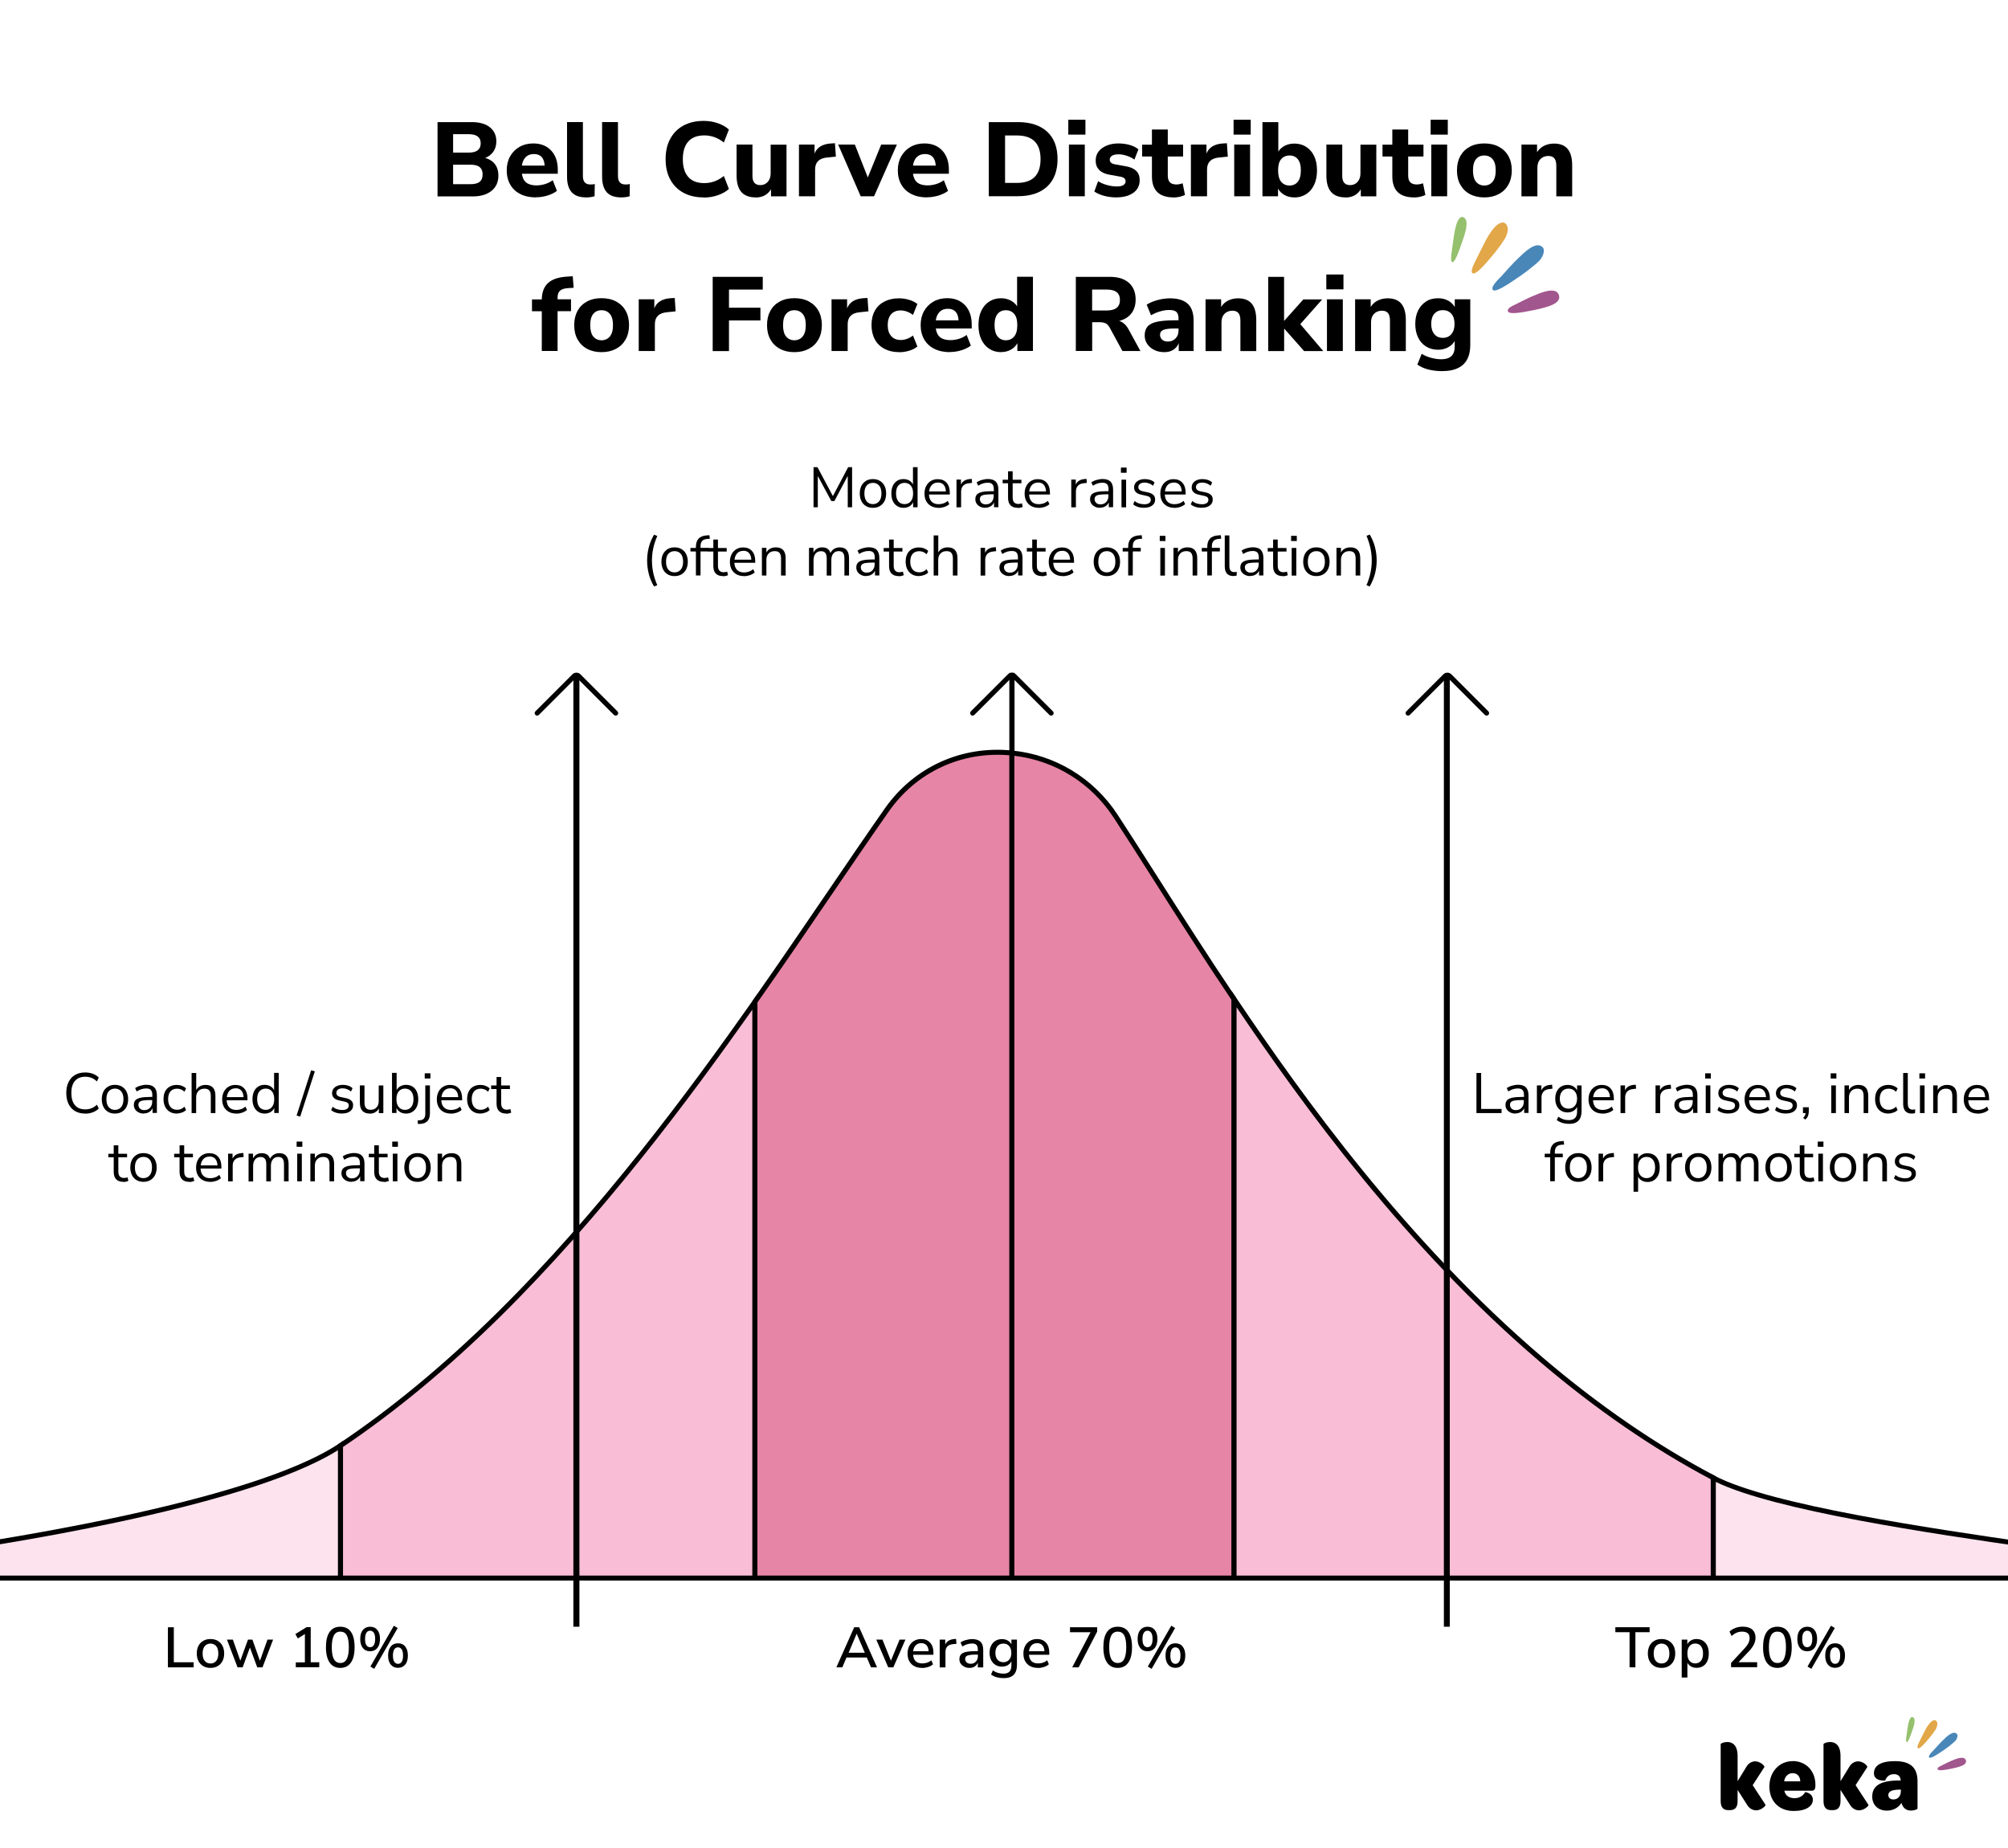 <?xml version="1.0" encoding="UTF-8"?><svg id="Layer_1" xmlns="http://www.w3.org/2000/svg" viewBox="0 0 282.34 259.83"><path d="m61.52,27.6v-10.43h4.78c1.11,0,1.98.24,2.58.73.61.48.91,1.14.91,1.98,0,.55-.14,1.03-.41,1.43-.28.4-.66.7-1.15.9.59.17,1.05.46,1.37.89.32.42.48.95.48,1.57,0,.93-.32,1.65-.97,2.17-.65.52-1.53.78-2.64.78h-4.94Zm2.19-6.14h2.19c1.12,0,1.69-.43,1.69-1.3s-.56-1.29-1.69-1.29h-2.19v2.59Zm0,4.44h2.44c.59,0,1.03-.11,1.3-.34.28-.23.41-.57.41-1.04s-.14-.79-.41-1.02-.71-.34-1.3-.34h-2.44v2.74Z"/><path d="m75.38,27.76c-.86,0-1.6-.16-2.21-.47-.62-.31-1.09-.75-1.42-1.32-.33-.57-.5-1.24-.5-2.01s.16-1.41.48-1.98c.32-.57.76-1.01,1.32-1.33.56-.32,1.2-.48,1.93-.48,1.06,0,1.89.33,2.52,1,.62.67.93,1.57.93,2.7v.56h-5.05c.08.57.29.99.63,1.25.34.26.81.39,1.41.39.39,0,.79-.06,1.2-.18.4-.12.77-.3,1.1-.55l.59,1.5c-.37.28-.81.5-1.34.66-.53.16-1.06.24-1.59.24Zm-.31-6.1c-.47,0-.86.14-1.15.43-.29.29-.47.69-.54,1.2h3.2c-.06-1.08-.56-1.63-1.51-1.63Z"/><path d="m82.44,27.76c-.94,0-1.62-.24-2.06-.73-.43-.49-.65-1.22-.65-2.18v-7.68h2.23v7.59c0,.79.35,1.18,1.05,1.18.11,0,.21,0,.32-.01.1,0,.21-.03.3-.06l-.03,1.73c-.38.11-.76.16-1.17.16Z"/><path d="m87.37,27.76c-.94,0-1.62-.24-2.06-.73-.43-.49-.65-1.22-.65-2.18v-7.68h2.23v7.59c0,.79.35,1.18,1.05,1.18.11,0,.21,0,.32-.01.1,0,.21-.03.3-.06l-.03,1.73c-.38.11-.76.16-1.17.16Z"/><path d="m98.96,27.76c-1.12,0-2.09-.22-2.89-.67-.8-.44-1.41-1.07-1.84-1.87-.43-.8-.64-1.75-.64-2.85s.21-2.03.64-2.83c.43-.8,1.04-1.43,1.84-1.87.8-.44,1.76-.67,2.89-.67.69,0,1.35.11,1.98.33.63.22,1.15.51,1.55.89l-.71,1.82c-.44-.35-.89-.6-1.34-.76-.45-.16-.92-.24-1.41-.24-1,0-1.75.29-2.26.87-.51.58-.76,1.4-.76,2.48s.25,1.9.76,2.49c.51.58,1.26.87,2.26.87.49,0,.96-.08,1.41-.24.45-.16.9-.42,1.34-.76l.71,1.82c-.41.37-.92.66-1.55.88-.63.22-1.29.33-1.98.33Z"/><path d="m106.28,27.76c-.93,0-1.61-.26-2.05-.77-.44-.51-.66-1.28-.66-2.31v-4.35h2.23v4.41c0,.86.37,1.29,1.11,1.29.42,0,.77-.15,1.04-.45s.41-.7.41-1.19v-4.05h2.23v7.27h-2.18v-.99c-.48.77-1.2,1.15-2.15,1.15Z"/><path d="m112.34,27.6v-7.27h2.19v1.26c.34-.85,1.08-1.32,2.22-1.41l.65-.04.13,1.88-1.26.13c-1.11.11-1.66.67-1.66,1.69v3.76h-2.28Z"/><path d="m121.02,27.6l-3.17-7.27h2.35l1.82,4.62,1.88-4.62h2.21l-3.21,7.27h-1.88Z"/><path d="m130.37,27.76c-.86,0-1.6-.16-2.21-.47-.62-.31-1.09-.75-1.42-1.32-.33-.57-.5-1.24-.5-2.01s.16-1.41.48-1.98c.32-.57.76-1.01,1.32-1.33.56-.32,1.2-.48,1.93-.48,1.06,0,1.89.33,2.52,1,.62.67.93,1.57.93,2.7v.56h-5.05c.08.57.29.99.63,1.25.34.26.81.39,1.41.39.39,0,.79-.06,1.2-.18.4-.12.77-.3,1.1-.55l.59,1.5c-.37.28-.81.5-1.34.66-.53.16-1.06.24-1.59.24Zm-.31-6.1c-.47,0-.86.14-1.15.43-.29.29-.47.69-.54,1.2h3.2c-.06-1.08-.56-1.63-1.51-1.63Z"/><path d="m139.03,27.6v-10.43h4.08c1.78,0,3.15.45,4.13,1.35.98.9,1.46,2.19,1.46,3.85s-.49,2.96-1.46,3.86c-.98.91-2.35,1.36-4.13,1.36h-4.08Zm2.29-1.88h1.66c2.22,0,3.33-1.11,3.33-3.34s-1.11-3.33-3.33-3.33h-1.66v6.67Z"/><path d="m150.21,18.93v-2.09h2.41v2.09h-2.41Zm.09,8.67v-7.27h2.23v7.27h-2.23Z"/><path d="m157.04,27.76c-.64,0-1.24-.07-1.79-.22s-1.01-.35-1.38-.61l.53-1.45c.37.23.78.41,1.25.54s.93.2,1.4.2c.41,0,.72-.07.92-.2.2-.13.3-.31.3-.53,0-.35-.25-.56-.75-.65l-1.55-.28c-.62-.11-1.1-.33-1.42-.67-.33-.34-.49-.77-.49-1.32,0-.49.14-.92.41-1.27.28-.36.66-.63,1.14-.83s1.04-.3,1.67-.3c.52,0,1.03.07,1.52.2.49.13.92.34,1.27.63l-.56,1.44c-.3-.22-.65-.39-1.06-.53s-.79-.21-1.15-.21c-.44,0-.76.07-.96.21-.2.14-.3.32-.3.54,0,.35.23.56.7.65l1.55.28c.64.11,1.13.32,1.46.64.34.32.5.76.5,1.31,0,.76-.3,1.35-.89,1.78-.59.42-1.37.64-2.34.64Z"/><path d="m165.03,27.76c-2.04,0-3.06-.99-3.06-2.97v-2.78h-1.38v-1.67h1.38v-2.13h2.23v2.13h2.15v1.67h-2.15v2.69c0,.41.1.73.29.93s.5.31.92.31c.13,0,.26-.01.41-.04.14-.03.3-.07.47-.12l.33,1.63c-.21.11-.45.19-.74.26-.29.06-.57.1-.84.1Z"/><path d="m167.45,27.6v-7.27h2.19v1.26c.34-.85,1.08-1.32,2.22-1.41l.65-.04.13,1.88-1.26.13c-1.11.11-1.66.67-1.66,1.69v3.76h-2.28Z"/><path d="m173.45,18.93v-2.09h2.41v2.09h-2.41Zm.09,8.67v-7.27h2.23v7.27h-2.23Z"/><path d="m181.99,27.76c-.51,0-.97-.11-1.38-.34-.41-.23-.71-.53-.91-.9v1.08h-2.19v-10.43h2.23v4.14c.22-.35.53-.62.92-.82.4-.2.84-.3,1.33-.3.63,0,1.19.15,1.67.46.48.31.85.74,1.12,1.3.27.56.4,1.23.4,2.01s-.13,1.45-.4,2.02c-.27.57-.64,1.01-1.12,1.32-.48.31-1.03.47-1.67.47Zm-.67-1.67c.47,0,.86-.17,1.15-.52s.44-.88.44-1.61-.15-1.25-.44-1.59-.68-.51-1.15-.51-.87.17-1.17.51c-.3.34-.44.87-.44,1.59s.15,1.27.44,1.61c.3.35.69.52,1.17.52Z"/><path d="m189.21,27.76c-.93,0-1.61-.26-2.05-.77-.44-.51-.66-1.28-.66-2.31v-4.35h2.23v4.41c0,.86.37,1.29,1.11,1.29.42,0,.77-.15,1.04-.45s.41-.7.41-1.19v-4.05h2.23v7.27h-2.18v-.99c-.48.77-1.2,1.15-2.15,1.15Z"/><path d="m198.83,27.76c-2.04,0-3.06-.99-3.06-2.97v-2.78h-1.38v-1.67h1.38v-2.13h2.23v2.13h2.15v1.67h-2.15v2.69c0,.41.1.73.29.93s.5.31.92.31c.13,0,.26-.01.41-.04.14-.03.3-.07.47-.12l.33,1.63c-.21.11-.45.19-.74.26-.29.06-.57.1-.84.1Z"/><path d="m201.16,18.93v-2.09h2.41v2.09h-2.41Zm.09,8.67v-7.27h2.23v7.27h-2.23Z"/><path d="m208.7,27.76c-.78,0-1.46-.16-2.03-.47-.58-.31-1.02-.75-1.34-1.32-.32-.57-.47-1.24-.47-2.02s.16-1.44.47-2.01c.32-.57.76-1,1.34-1.31.58-.31,1.25-.46,2.03-.46s1.46.15,2.04.46c.58.31,1.03.74,1.35,1.31.32.57.48,1.24.48,2.01s-.16,1.45-.48,2.02c-.32.57-.77,1.01-1.35,1.32-.58.31-1.26.47-2.04.47Zm0-1.67c.47,0,.86-.17,1.16-.52s.45-.88.45-1.61-.15-1.25-.45-1.59-.69-.51-1.16-.51-.86.17-1.15.51-.44.87-.44,1.59.15,1.27.44,1.61.68.52,1.15.52Z"/><path d="m213.93,27.6v-7.27h2.19v1.07c.25-.39.58-.7.99-.9s.88-.31,1.39-.31c.86,0,1.5.25,1.92.75.42.5.64,1.27.64,2.3v4.37h-2.23v-4.26c0-.5-.09-.87-.28-1.09-.19-.22-.46-.33-.83-.33-.47,0-.85.15-1.13.44s-.42.69-.42,1.18v4.06h-2.23Z"/><path d="m76.18,49.36v-5.59h-1.38v-1.67h1.38c.02-1.03.32-1.8.9-2.32s1.46-.81,2.64-.88l.81-.06.13,1.63-.7.04c-.57.03-.97.15-1.21.36-.23.21-.35.54-.35.97v.25h1.89v1.67h-1.89v5.59h-2.23Z"/><path d="m84.58,49.52c-.78,0-1.46-.16-2.03-.47-.58-.31-1.02-.75-1.34-1.32-.32-.57-.47-1.24-.47-2.02s.16-1.44.47-2.01c.32-.57.76-1,1.34-1.31.58-.31,1.25-.46,2.03-.46s1.46.15,2.04.46c.58.31,1.03.74,1.35,1.31.32.57.48,1.24.48,2.01s-.16,1.45-.48,2.02c-.32.57-.77,1.01-1.35,1.32-.58.31-1.26.47-2.04.47Zm0-1.67c.47,0,.86-.17,1.16-.52s.45-.88.45-1.61-.15-1.25-.45-1.59-.69-.51-1.16-.51-.86.17-1.15.51-.44.87-.44,1.59.15,1.27.44,1.61.68.52,1.15.52Z"/><path d="m89.81,49.36v-7.27h2.19v1.26c.34-.85,1.08-1.32,2.22-1.41l.65-.04.13,1.88-1.26.13c-1.11.11-1.66.67-1.66,1.69v3.76h-2.28Z"/><path d="m100.21,49.36v-10.43h7.04v1.79h-4.75v2.55h4.42v1.79h-4.42v4.31h-2.29Z"/><path d="m111.69,49.52c-.78,0-1.46-.16-2.03-.47-.58-.31-1.02-.75-1.34-1.32-.32-.57-.47-1.24-.47-2.02s.16-1.44.47-2.01c.32-.57.76-1,1.34-1.31.58-.31,1.25-.46,2.03-.46s1.46.15,2.04.46c.58.31,1.03.74,1.35,1.31.32.57.48,1.24.48,2.01s-.16,1.45-.48,2.02c-.32.57-.77,1.01-1.35,1.32-.58.31-1.26.47-2.04.47Zm0-1.67c.47,0,.86-.17,1.16-.52s.45-.88.45-1.61-.15-1.25-.45-1.59-.69-.51-1.16-.51-.86.17-1.15.51-.44.87-.44,1.59.15,1.27.44,1.61.68.52,1.15.52Z"/><path d="m116.92,49.36v-7.27h2.19v1.26c.34-.85,1.08-1.32,2.22-1.41l.65-.04.13,1.88-1.26.13c-1.11.11-1.66.67-1.66,1.69v3.76h-2.28Z"/><path d="m126.42,49.52c-.79,0-1.48-.16-2.06-.47-.59-.31-1.04-.75-1.35-1.32s-.47-1.25-.47-2.03.16-1.45.47-2.01.77-.99,1.35-1.29,1.27-.45,2.06-.45c.46,0,.93.07,1.41.21.47.14.86.34,1.16.59l-.62,1.54c-.25-.2-.52-.35-.83-.47-.31-.11-.6-.17-.89-.17-.58,0-1.03.18-1.35.54-.32.36-.48.87-.48,1.53s.16,1.16.48,1.53c.32.37.77.56,1.35.56.28,0,.57-.05.88-.16.31-.11.59-.27.84-.47l.62,1.54c-.3.26-.68.46-1.16.6-.47.14-.94.21-1.41.21Z"/><path d="m133.58,49.52c-.86,0-1.6-.16-2.21-.47-.62-.31-1.09-.75-1.42-1.32-.33-.57-.5-1.24-.5-2.01s.16-1.41.48-1.98c.32-.57.76-1.01,1.32-1.33.56-.32,1.2-.48,1.93-.48,1.06,0,1.89.33,2.52,1,.62.67.93,1.57.93,2.7v.56h-5.05c.08.57.29.99.63,1.25.34.26.81.39,1.41.39.39,0,.79-.06,1.2-.18.4-.12.77-.3,1.1-.55l.59,1.5c-.37.28-.81.5-1.34.66-.53.16-1.06.24-1.59.24Zm-.31-6.1c-.47,0-.86.14-1.15.43-.29.29-.47.69-.54,1.2h3.2c-.06-1.08-.56-1.63-1.51-1.63Z"/><path d="m140.76,49.52c-.63,0-1.19-.16-1.66-.47-.48-.31-.85-.75-1.12-1.32-.27-.57-.4-1.24-.4-2.02s.13-1.45.4-2.01c.27-.56.64-1,1.12-1.3.48-.31,1.03-.46,1.66-.46.48,0,.93.1,1.33.31s.71.48.92.83v-4.16h2.23v10.43h-2.19v-1.1c-.2.38-.5.69-.91.92-.41.23-.87.34-1.38.34Zm.67-1.67c.47,0,.86-.17,1.16-.52s.45-.88.45-1.61-.15-1.25-.45-1.59-.69-.51-1.16-.51-.86.17-1.15.51-.44.87-.44,1.59.15,1.27.44,1.61.68.52,1.15.52Z"/><path d="m151.27,49.36v-10.43h4.77c1.16,0,2.06.28,2.69.84.63.56.95,1.35.95,2.35,0,.78-.2,1.43-.6,1.95s-.97.87-1.71,1.06c.52.16.95.54,1.29,1.14l1.69,3.09h-2.53l-1.81-3.33c-.15-.27-.33-.45-.55-.56-.22-.1-.47-.16-.77-.16h-1.12v4.04h-2.29Zm2.29-5.7h2.06c1.23,0,1.85-.49,1.85-1.48s-.62-1.46-1.85-1.46h-2.06v2.94Z"/><path d="m163.73,49.52c-.54,0-1.02-.1-1.44-.31-.42-.21-.74-.49-.98-.84-.24-.35-.36-.75-.36-1.2,0-.52.14-.94.41-1.26.28-.32.72-.54,1.35-.67.62-.13,1.45-.2,2.47-.2h.53v-.25c0-.43-.1-.74-.3-.93-.2-.18-.53-.27-1.01-.27-.4,0-.81.06-1.25.19-.44.12-.88.31-1.31.55l-.61-1.49c.26-.17.57-.32.94-.46.37-.14.76-.24,1.16-.32.4-.07.79-.11,1.15-.11,1.12,0,1.96.25,2.52.76.55.51.83,1.29.83,2.36v4.29h-2.09v-1.1c-.15.38-.4.69-.75.92-.35.23-.78.34-1.28.34Zm.5-1.49c.41,0,.76-.14,1.05-.43.29-.29.43-.66.43-1.11v-.3h-.52c-.76,0-1.3.07-1.61.2s-.47.36-.47.69c0,.28.1.5.29.68.19.18.47.27.84.27Z"/><path d="m169.51,49.36v-7.27h2.19v1.07c.25-.39.58-.7.99-.9s.88-.31,1.39-.31c.86,0,1.5.25,1.92.75.42.5.64,1.27.64,2.3v4.37h-2.23v-4.26c0-.5-.09-.87-.28-1.09-.19-.22-.46-.33-.83-.33-.47,0-.85.15-1.13.44s-.42.69-.42,1.18v4.06h-2.23Z"/><path d="m178.32,49.36v-10.43h2.23v6.17h.03l2.68-3h2.65l-3.08,3.48,3.23,3.79h-2.69l-2.78-3.14h-.03v3.14h-2.23Z"/><path d="m186.49,40.69v-2.09h2.41v2.09h-2.41Zm.09,8.67v-7.27h2.23v7.27h-2.23Z"/><path d="m190.54,49.36v-7.27h2.19v1.07c.25-.39.58-.7.99-.9s.88-.31,1.39-.31c.86,0,1.5.25,1.92.75.42.5.64,1.27.64,2.3v4.37h-2.23v-4.26c0-.5-.09-.87-.28-1.09-.19-.22-.46-.33-.83-.33-.47,0-.85.15-1.13.44s-.42.69-.42,1.18v4.06h-2.23Z"/><path d="m202.84,52.19c-.7,0-1.35-.07-1.96-.22-.61-.15-1.14-.38-1.59-.7l.61-1.52c.39.25.84.44,1.34.57s.97.2,1.41.2c1.26,0,1.89-.58,1.89-1.75v-.83c-.2.38-.51.68-.93.9-.42.23-.89.34-1.39.34-.65,0-1.22-.15-1.7-.45s-.86-.72-1.12-1.27c-.27-.54-.4-1.18-.4-1.91s.13-1.35.4-1.89c.27-.54.64-.96,1.12-1.27s1.05-.45,1.7-.45c.52,0,.99.11,1.41.34.41.23.72.53.92.9v-1.09h2.18v6.42c0,1.22-.33,2.14-.99,2.75-.66.61-1.62.92-2.89.92Zm.04-4.68c.49,0,.89-.17,1.19-.52.3-.35.45-.82.45-1.44s-.15-1.09-.45-1.43c-.3-.34-.7-.51-1.19-.51s-.9.17-1.2.51-.44.82-.44,1.43.15,1.09.44,1.44.7.52,1.2.52Z"/><path d="m206.2,31.72c-.07.83-.46,1.85-.61,2.3-.56,1.65-1.07,2.98-1.41,2.84-.33-.14-.03-1.57.2-3.35.09-.67.48-3.47,1.43-2.94.35.2.43.63.39,1.15Z" style="fill:#95c06e; fill-rule:evenodd;"/><path d="m211.8,33.16c-.08.18-.17.36-.27.5-.44.71-.94,1.38-1.46,2.01-1.42,1.73-2.65,3.09-3.05,2.73-.4-.36.59-1.96,1.6-4.03.42-.87.94-1.77,1.58-2.46.38-.4,1.13-.95,1.58-.37.36.47.24,1.09.02,1.61Z" style="fill:#e2a748; fill-rule:evenodd;"/><path d="m218.44,42.78c-.43.23-.93.37-1.24.46-.46.13-.92.24-1.39.34-2,.41-3.65.68-3.79.18-.12-.45.69-.76.96-.9,1.04-.53,2.1-1.07,3.18-1.49.71-.28,2.63-1.05,3.03.1.22.61-.22,1.03-.76,1.32Z" style="fill:#a2568e; fill-rule:evenodd;"/><path d="m216.55,36.54c-.29.35-.67.63-1,.91-.52.44-1.05.84-1.61,1.23-2.03,1.42-3.74,2.52-4.05,2.07-.33-.47.99-1.66,1.21-1.9.78-.88,1.56-1.76,2.41-2.57.64-.61,2.44-2.49,3.39-1.52.33.34.14.94-.04,1.3-.09.18-.2.34-.32.49Z" style="fill:#4987b9; fill-rule:evenodd;"/><path d="m292.84,218.4v3.51h-51.96v-14.1c9.6,5.06,40.73,8.79,51.96,10.59Z" style="fill:#fce3ed;"/><path d="m293.19,222.26h-52.66v-15.03l.51.27c7.85,4.14,30.63,7.44,44.24,9.42,3.01.44,5.62.82,7.61,1.13l.29.05v4.16Zm-51.96-.7h51.26v-2.86c-1.95-.31-4.45-.67-7.3-1.09-13.37-1.94-35.57-5.16-43.95-9.23v13.18Z"/><path d="m47.88,203.28v18.63H-10.5v-3.51c13.53-1.85,46.82-7.37,58.38-15.12Z" style="fill:#fce3ed;"/><path d="m48.23,222.26H-10.85v-4.17l.3-.04c7.5-1.03,45.57-6.57,58.23-15.06l.54-.37v19.64Zm-58.38-.7h57.68v-17.64c-13.13,8.27-49.6,13.67-57.68,14.78v2.85Z"/><path d="m106.15,140.86v81.05h-58.27v-18.63c7.83-5.24,15.2-11.49,22.13-18.31,13.83-13.63,25.88-29.54,36.14-44.11Z" style="fill:#f9bdd6;"/><path d="m106.5,222.26h-58.97v-19.17l.16-.1c7.29-4.88,14.72-11.02,22.08-18.27,14.69-14.48,27.01-31.15,36.1-44.06l.64-.9v82.51Zm-58.27-.7h57.57v-79.6c-9.04,12.8-21.15,29.07-35.54,43.26-7.34,7.22-14.75,13.36-22.03,18.25v18.09Z"/><path d="m142.29,105.89v116.02h-36.14v-81.05c7.03-10,13.22-19.39,18.57-27,4.24-6.03,11.03-8.64,17.57-7.97Z" style="fill:#e785a6;"/><path d="m142.64,222.26h-36.84v-81.51l.06-.09c3.75-5.34,7.2-10.41,10.54-15.31,2.85-4.19,5.54-8.14,8.03-11.69,4.09-5.81,10.76-8.85,17.89-8.12l.31.03v116.69Zm-36.14-.7h35.44v-115.35c-6.74-.58-13.05,2.34-16.93,7.85-2.49,3.55-5.18,7.5-8.03,11.68-3.32,4.88-6.75,9.92-10.48,15.23v80.59Z"/><path d="m173.52,140.5v81.41h-31.23v-116.02c5.64.56,11.1,3.55,14.58,8.87,4.5,6.87,10.02,15.88,16.65,25.74Z" style="fill:#e785a6;"/><path d="m173.86,222.26h-31.93v-116.76l.38.04c6.07.6,11.48,3.89,14.84,9.03,1.69,2.58,3.54,5.49,5.51,8.58,3.28,5.16,7,11,11.14,17.16l.06.09v81.87Zm-31.23-.7h30.53v-80.95c-4.12-6.13-7.82-11.95-11.09-17.09-1.96-3.08-3.81-5.99-5.5-8.57-3.17-4.85-8.23-7.99-13.94-8.67v115.28Z"/><path d="m240.89,207.8v14.11h-67.37v-81.42c11.11,16.55,25.35,35.48,43.15,50.66,7.44,6.35,15.5,12.05,24.22,16.65Z" style="fill:#f9bdd6;"/><path d="m241.24,222.26h-68.07v-82.92l.64.95c9.33,13.9,23.95,34.27,43.09,50.59,7.87,6.71,15.99,12.3,24.16,16.61l.19.1v14.67Zm-67.37-.7h66.67v-13.55c-8.15-4.32-16.25-9.9-24.1-16.59-18.77-16.01-33.2-35.88-42.57-49.78v79.92Z"/><rect x="141.92" y="94.62" width=".73" height="11.27"/><rect x="80.62" y="94.94" width=".85" height="133.81"/><path d="m86.57,100.63c-.09,0-.18-.03-.25-.1l-5.21-5.21s-.08,0-.11,0h-.02l-5.21,5.21c-.14.14-.36.14-.49,0s-.14-.36,0-.5l5.21-5.21c.15-.15.35-.23.56-.23h0c.21,0,.41.08.56.23l5.21,5.21c.14.14.14.36,0,.5-.07.07-.16.1-.25.1Z"/><rect x="203.02" y="94.94" width=".83" height="133.81"/><path d="m209.03,100.63c-.09,0-.18-.03-.25-.1l-5.21-5.21s-.08,0-.11,0h-.02l-5.21,5.21c-.14.14-.36.14-.49,0s-.14-.36,0-.5l5.21-5.21c.15-.15.35-.23.56-.23h0c.21,0,.41.08.56.23l5.21,5.21c.14.14.14.36,0,.5-.07.07-.16.1-.25.1Z"/><path d="m147.8,100.63c-.09,0-.18-.03-.25-.1l-5.21-5.21-.38-.25.25.25-5.21,5.21c-.14.14-.36.14-.49,0s-.14-.36,0-.5l5.21-5.21c.15-.15.35-.23.56-.23h0c.21,0,.41.08.56.23l5.21,5.21c.14.14.14.36,0,.5-.07.07-.16.1-.25.1Z"/><path d="m114.39,71.33v-5.64h.55l2.17,4.07,2.15-4.07h.55v5.64h-.61v-4.41l-1.88,3.54h-.43l-1.9-3.53v4.4h-.6Z"/><path d="m122.74,71.41c-.38,0-.71-.08-.98-.25-.28-.17-.49-.4-.64-.7-.15-.3-.23-.66-.23-1.07s.08-.77.23-1.07c.15-.3.37-.53.64-.7s.61-.25.98-.25.7.08.98.25.5.4.65.7c.15.3.23.66.23,1.07s-.08.77-.23,1.07c-.15.3-.37.53-.65.7-.28.17-.61.25-.98.25Zm0-.52c.36,0,.65-.13.87-.39s.33-.63.33-1.11-.11-.86-.33-1.11c-.22-.26-.51-.38-.87-.38s-.66.13-.88.38c-.22.26-.32.63-.32,1.11s.11.85.32,1.11c.22.26.51.39.88.39Z"/><path d="m127.05,71.41c-.35,0-.65-.08-.91-.25-.26-.17-.46-.4-.6-.7s-.21-.66-.21-1.07.07-.77.21-1.08.34-.53.6-.7.56-.24.91-.24c.3,0,.57.07.8.2.23.13.4.32.52.55v-2.43h.65v5.64h-.63v-.71c-.11.25-.29.44-.52.58-.24.14-.51.21-.82.21Zm.14-.52c.36,0,.65-.13.87-.39s.33-.63.33-1.11-.11-.86-.33-1.11c-.22-.26-.51-.38-.87-.38s-.66.13-.88.38c-.22.26-.32.63-.32,1.11s.11.85.32,1.11c.22.26.51.39.88.39Z"/><path d="m131.99,71.41c-.61,0-1.1-.18-1.46-.54-.36-.36-.54-.85-.54-1.47,0-.4.08-.75.24-1.06.16-.31.38-.54.66-.71.28-.17.6-.25.97-.25.53,0,.94.17,1.24.51.3.34.45.8.45,1.4v.25h-2.93c.02.44.15.78.38,1.01s.56.35.98.35c.23,0,.46-.04.67-.11.21-.07.42-.19.61-.36l.22.46c-.18.17-.4.29-.67.39-.27.09-.55.14-.83.14Zm-.1-3.55c-.37,0-.66.11-.87.34-.21.23-.34.53-.38.9h2.36c-.02-.39-.12-.7-.31-.92-.19-.22-.46-.33-.8-.33Z"/><path d="m134.49,71.33v-3.89h.63v.7c.21-.47.63-.73,1.28-.78l.23-.02.05.56-.41.05c-.37.03-.65.15-.84.35-.19.2-.29.47-.29.82v2.22h-.66Z"/><path d="m138.54,71.41c-.27,0-.51-.05-.72-.16-.21-.1-.38-.25-.5-.43-.12-.18-.18-.38-.18-.61,0-.28.07-.51.22-.67.15-.17.39-.28.73-.36.34-.07.8-.11,1.39-.11h.26v-.25c0-.33-.07-.57-.2-.72-.14-.15-.35-.22-.65-.22-.23,0-.46.03-.68.1-.22.07-.44.17-.67.32l-.22-.47c.2-.14.45-.26.74-.34s.57-.13.84-.13c.5,0,.87.12,1.12.37.24.25.36.63.36,1.14v2.45h-.61v-.67c-.1.23-.26.41-.47.54-.21.13-.46.2-.74.2Zm.1-.49c.32,0,.58-.11.78-.33.2-.22.3-.5.3-.84v-.24h-.25c-.43,0-.77.02-1.02.06s-.42.11-.52.21-.15.23-.15.4c0,.22.08.4.23.54.15.14.36.21.62.21Z"/><path d="m143.11,71.41c-.46,0-.8-.12-1.03-.36s-.34-.59-.34-1.05v-2.04h-.76v-.5h.76v-1.19h.65v1.19h1.23v.5h-1.23v1.98c0,.3.06.54.19.69s.34.24.62.24c.08,0,.17-.01.26-.03.09-.02.16-.04.23-.06l.11.5c-.07.04-.17.07-.3.1-.13.03-.26.05-.38.05Z"/><path d="m146.07,71.41c-.61,0-1.1-.18-1.46-.54-.36-.36-.54-.85-.54-1.47,0-.4.08-.75.24-1.06.16-.31.38-.54.66-.71.28-.17.6-.25.97-.25.53,0,.94.17,1.24.51.3.34.45.8.45,1.4v.25h-2.93c.02.44.15.78.38,1.01s.56.35.98.35c.23,0,.46-.04.67-.11.21-.07.42-.19.61-.36l.22.46c-.18.17-.4.29-.67.39-.27.09-.55.14-.83.14Zm-.1-3.55c-.37,0-.66.11-.87.34-.21.23-.34.53-.38.9h2.36c-.02-.39-.12-.7-.31-.92-.19-.22-.46-.33-.8-.33Z"/><path d="m150.63,71.33v-3.89h.63v.7c.21-.47.63-.73,1.28-.78l.23-.02.05.56-.41.05c-.37.03-.65.15-.84.35-.19.2-.29.47-.29.82v2.22h-.66Z"/><path d="m154.67,71.41c-.27,0-.51-.05-.72-.16-.21-.1-.38-.25-.5-.43-.12-.18-.18-.38-.18-.61,0-.28.07-.51.22-.67.15-.17.39-.28.73-.36.34-.07.8-.11,1.39-.11h.26v-.25c0-.33-.07-.57-.2-.72-.14-.15-.35-.22-.65-.22-.23,0-.46.03-.68.1-.22.07-.44.17-.67.32l-.22-.47c.2-.14.45-.26.74-.34s.57-.13.84-.13c.5,0,.87.12,1.12.37.24.25.36.63.36,1.14v2.45h-.61v-.67c-.1.23-.26.41-.47.54-.21.13-.46.2-.74.2Zm.1-.49c.32,0,.58-.11.78-.33.2-.22.3-.5.3-.84v-.24h-.25c-.43,0-.77.02-1.02.06s-.42.11-.52.21-.15.23-.15.4c0,.22.08.4.23.54.15.14.36.21.62.21Z"/><path d="m157.61,66.48v-.73h.8v.73h-.8Zm.08,4.86v-3.89h.65v3.89h-.65Z"/><path d="m160.86,71.41c-.3,0-.59-.04-.86-.13-.27-.08-.5-.21-.67-.36l.21-.46c.19.15.4.27.64.34.23.07.47.11.71.11.3,0,.53-.06.69-.17.15-.11.23-.26.23-.46,0-.15-.05-.27-.15-.36-.1-.09-.26-.16-.48-.2l-.73-.16c-.66-.14-.99-.49-.99-1.02,0-.35.14-.63.42-.85.28-.21.65-.32,1.1-.32.27,0,.52.04.76.12.24.08.44.2.6.36l-.22.46c-.15-.14-.33-.25-.54-.33-.21-.08-.41-.12-.61-.12-.3,0-.53.06-.68.18-.15.12-.23.27-.23.46,0,.3.2.49.59.58l.73.15c.34.07.6.19.78.36.18.16.26.38.26.66,0,.36-.14.64-.42.84-.28.21-.66.31-1.13.31Z"/><path d="m165.15,71.41c-.61,0-1.1-.18-1.46-.54-.36-.36-.54-.85-.54-1.47,0-.4.08-.75.24-1.06.16-.31.38-.54.66-.71.28-.17.6-.25.97-.25.53,0,.94.17,1.24.51.3.34.45.8.45,1.4v.25h-2.93c.02.44.15.78.38,1.01s.56.35.98.35c.23,0,.46-.04.67-.11.21-.07.42-.19.61-.36l.22.46c-.18.17-.4.29-.67.39-.27.09-.55.14-.83.14Zm-.1-3.55c-.37,0-.66.11-.87.34-.21.23-.34.53-.38.9h2.36c-.02-.39-.12-.7-.31-.92-.19-.22-.46-.33-.8-.33Z"/><path d="m168.96,71.41c-.3,0-.59-.04-.86-.13-.27-.08-.5-.21-.67-.36l.21-.46c.19.15.4.27.64.34.23.07.47.11.71.11.3,0,.53-.06.69-.17.15-.11.23-.26.23-.46,0-.15-.05-.27-.15-.36-.1-.09-.26-.16-.48-.2l-.73-.16c-.66-.14-.99-.49-.99-1.02,0-.35.14-.63.42-.85.28-.21.65-.32,1.1-.32.27,0,.52.04.76.12.24.08.44.2.6.36l-.22.46c-.15-.14-.33-.25-.54-.33-.21-.08-.41-.12-.61-.12-.3,0-.53.06-.68.18-.15.12-.23.27-.23.46,0,.3.2.49.59.58l.73.15c.34.07.6.19.78.36.18.16.26.38.26.66,0,.36-.14.64-.42.84-.28.21-.66.31-1.13.31Z"/><path d="m91.96,82.47c-.34-.59-.59-1.18-.74-1.79-.15-.61-.23-1.22-.23-1.85s.08-1.25.23-1.85c.15-.6.4-1.2.74-1.79l.46.18c-.26.6-.45,1.18-.57,1.74-.12.56-.18,1.14-.18,1.72s.06,1.16.18,1.72c.12.56.31,1.14.57,1.74l-.46.18Z"/><path d="m94.85,81.01c-.38,0-.71-.08-.98-.25-.28-.17-.49-.4-.64-.7-.15-.3-.23-.66-.23-1.07s.08-.77.23-1.07c.15-.3.37-.53.64-.7s.61-.25.98-.25.7.08.98.25.5.4.65.7c.15.3.23.66.23,1.07s-.08.77-.23,1.07c-.15.3-.37.53-.65.7-.28.17-.61.25-.98.25Zm0-.52c.36,0,.65-.13.87-.39s.33-.63.33-1.11-.11-.86-.33-1.11c-.22-.26-.51-.38-.87-.38s-.66.13-.88.38c-.22.26-.32.63-.32,1.11s.11.85.32,1.11c.22.26.51.39.88.39Z"/><path d="m97.85,80.93v-3.38h-.77v-.5h.77v-.14c0-.52.13-.91.39-1.18.26-.27.66-.42,1.2-.45l.31-.02.06.5-.37.02c-.33.03-.57.13-.72.3-.15.17-.22.42-.22.74v.22h1.12v.5h-1.12v3.38h-.65Z"/><path d="m101.67,81.01c-.46,0-.8-.12-1.03-.36s-.34-.59-.34-1.05v-2.04h-.76v-.5h.76v-1.19h.65v1.19h1.23v.5h-1.23v1.98c0,.3.06.54.19.69s.34.24.62.24c.08,0,.17-.01.26-.03.09-.02.16-.04.23-.06l.11.5c-.07.04-.17.07-.3.1-.13.03-.26.05-.38.05Z"/><path d="m104.63,81.01c-.61,0-1.1-.18-1.46-.54-.36-.36-.54-.85-.54-1.47,0-.4.08-.75.24-1.06.16-.31.38-.54.66-.71.28-.17.6-.25.97-.25.53,0,.94.17,1.24.51.3.34.45.8.45,1.4v.25h-2.93c.02.44.15.78.38,1.01s.56.35.98.35c.23,0,.46-.04.67-.11.21-.07.42-.19.61-.36l.22.46c-.18.17-.4.29-.67.39-.27.09-.55.14-.83.14Zm-.1-3.55c-.37,0-.66.11-.87.34-.21.23-.34.53-.38.9h2.36c-.02-.39-.12-.7-.31-.92-.19-.22-.46-.33-.8-.33Z"/><path d="m107.13,80.93v-3.89h.63v.66c.13-.25.31-.43.54-.55.23-.12.5-.18.79-.18.92,0,1.38.51,1.38,1.54v2.42h-.65v-2.38c0-.36-.07-.63-.21-.8-.14-.17-.37-.25-.68-.25-.36,0-.64.11-.85.33-.21.22-.32.52-.32.88v2.22h-.65Z"/><path d="m113.75,80.93v-3.89h.63v.66c.12-.23.28-.41.49-.54s.45-.19.73-.19c.61,0,1,.26,1.17.79.12-.25.29-.44.52-.58.23-.14.49-.21.79-.21.86,0,1.3.51,1.3,1.54v2.42h-.65v-2.39c0-.36-.06-.62-.19-.79s-.33-.25-.62-.25c-.31,0-.57.11-.75.34-.19.22-.28.52-.28.9v2.2h-.65v-2.39c0-.36-.06-.62-.19-.79s-.33-.25-.62-.25c-.32,0-.57.11-.76.34-.18.22-.28.52-.28.9v2.2h-.65Z"/><path d="m121.8,81.01c-.27,0-.51-.05-.72-.16-.21-.1-.38-.25-.5-.43-.12-.18-.18-.38-.18-.61,0-.28.07-.51.22-.67.15-.17.39-.28.73-.36.34-.07.8-.11,1.39-.11h.26v-.25c0-.33-.07-.57-.2-.72-.14-.15-.35-.22-.65-.22-.23,0-.46.03-.68.1-.22.07-.44.17-.67.32l-.22-.47c.2-.14.45-.26.74-.34s.57-.13.84-.13c.5,0,.87.12,1.12.37.24.25.36.63.36,1.14v2.45h-.61v-.67c-.1.23-.26.41-.47.54-.21.13-.46.2-.74.2Zm.1-.49c.32,0,.58-.11.78-.33.2-.22.3-.5.3-.84v-.24h-.25c-.43,0-.77.02-1.02.06s-.42.11-.52.21-.15.23-.15.4c0,.22.08.4.23.54.15.14.36.21.62.21Z"/><path d="m126.38,81.01c-.46,0-.8-.12-1.03-.36s-.34-.59-.34-1.05v-2.04h-.76v-.5h.76v-1.19h.65v1.19h1.23v.5h-1.23v1.98c0,.3.06.54.19.69s.34.24.62.24c.08,0,.17-.01.26-.03.09-.02.16-.04.23-.06l.11.5c-.07.04-.17.07-.3.1-.13.03-.26.05-.38.05Z"/><path d="m129.23,81.01c-.39,0-.73-.08-1.01-.25-.28-.17-.5-.41-.65-.71-.15-.31-.23-.67-.23-1.08,0-.62.17-1.11.5-1.46.34-.35.8-.53,1.38-.53.24,0,.48.04.71.13s.43.21.58.36l-.22.47c-.16-.15-.32-.26-.51-.33-.18-.07-.36-.1-.52-.1-.41,0-.72.13-.94.38-.22.25-.33.62-.33,1.09s.11.83.33,1.1c.22.27.53.4.94.4.17,0,.34-.03.52-.1.18-.07.35-.18.51-.34l.22.47c-.15.15-.35.28-.59.36s-.47.13-.71.13Z"/><path d="m131.28,80.93v-5.64h.65v2.39c.13-.23.31-.41.54-.53.23-.12.49-.18.78-.18.92,0,1.38.51,1.38,1.54v2.42h-.65v-2.38c0-.36-.07-.63-.21-.8-.14-.17-.37-.25-.68-.25-.36,0-.64.11-.85.33-.21.22-.32.52-.32.88v2.22h-.65Z"/><path d="m137.88,80.93v-3.89h.63v.7c.21-.47.63-.73,1.28-.78l.23-.02.05.56-.41.05c-.37.03-.65.15-.84.35-.19.2-.29.47-.29.82v2.22h-.66Z"/><path d="m141.93,81.01c-.27,0-.51-.05-.72-.16-.21-.1-.38-.25-.5-.43-.12-.18-.18-.38-.18-.61,0-.28.07-.51.22-.67.15-.17.39-.28.73-.36.34-.07.8-.11,1.39-.11h.26v-.25c0-.33-.07-.57-.2-.72-.14-.15-.35-.22-.65-.22-.23,0-.46.03-.68.1-.22.07-.44.17-.67.32l-.22-.47c.2-.14.45-.26.74-.34s.57-.13.84-.13c.5,0,.87.12,1.12.37.24.25.36.63.36,1.14v2.45h-.61v-.67c-.1.23-.26.41-.47.54-.21.13-.46.2-.74.2Zm.1-.49c.32,0,.58-.11.78-.33.2-.22.3-.5.3-.84v-.24h-.25c-.43,0-.77.02-1.02.06s-.42.11-.52.21-.15.23-.15.4c0,.22.08.4.23.54.15.14.36.21.62.21Z"/><path d="m146.51,81.01c-.46,0-.8-.12-1.03-.36s-.34-.59-.34-1.05v-2.04h-.76v-.5h.76v-1.19h.65v1.19h1.23v.5h-1.23v1.98c0,.3.06.54.19.69s.34.24.62.24c.08,0,.17-.01.26-.03.09-.02.16-.04.23-.06l.11.5c-.07.04-.17.07-.3.1-.13.03-.26.05-.38.05Z"/><path d="m149.46,81.01c-.61,0-1.1-.18-1.46-.54-.36-.36-.54-.85-.54-1.47,0-.4.08-.75.24-1.06.16-.31.38-.54.66-.71.28-.17.6-.25.97-.25.53,0,.94.17,1.24.51.3.34.45.8.45,1.4v.25h-2.93c.02.44.15.78.38,1.01s.56.35.98.35c.23,0,.46-.04.67-.11.21-.07.42-.19.61-.36l.22.46c-.18.17-.4.29-.67.39-.27.09-.55.14-.83.14Zm-.1-3.55c-.37,0-.66.11-.87.34-.21.23-.34.53-.38.9h2.36c-.02-.39-.12-.7-.31-.92-.19-.22-.46-.33-.8-.33Z"/><path d="m155.63,81.01c-.38,0-.71-.08-.98-.25-.28-.17-.49-.4-.64-.7-.15-.3-.23-.66-.23-1.07s.08-.77.23-1.07c.15-.3.37-.53.64-.7s.61-.25.98-.25.7.08.98.25.5.4.65.7c.15.3.23.66.23,1.07s-.08.77-.23,1.07c-.15.3-.37.53-.65.7-.28.17-.61.25-.98.25Zm0-.52c.36,0,.65-.13.87-.39s.33-.63.33-1.11-.11-.86-.33-1.11c-.22-.26-.51-.38-.87-.38s-.66.13-.88.38c-.22.26-.32.63-.32,1.11s.11.85.32,1.11c.22.26.51.39.88.39Z"/><path d="m158.63,80.93v-3.38h-.77v-.5h.77v-.14c0-.52.13-.91.39-1.18.26-.27.66-.42,1.2-.45l.31-.02.06.5-.37.02c-.33.03-.57.13-.72.3-.15.17-.22.42-.22.74v.22h1.12v.5h-1.12v3.38h-.65Z"/><path d="m163.07,76.08v-.73h.8v.73h-.8Zm.08,4.86v-3.89h.65v3.89h-.65Z"/><path d="m165,80.93v-3.89h.63v.66c.13-.25.31-.43.54-.55.23-.12.5-.18.79-.18.92,0,1.38.51,1.38,1.54v2.42h-.65v-2.38c0-.36-.07-.63-.21-.8-.14-.17-.37-.25-.68-.25-.36,0-.64.11-.85.33-.21.22-.32.52-.32.88v2.22h-.65Z"/><path d="m169.75,80.93v-3.38h-.77v-.5h.77v-.14c0-.52.13-.91.39-1.18.26-.27.66-.42,1.2-.45l.31-.02.06.5-.37.02c-.33.03-.57.13-.72.3-.15.17-.22.42-.22.74v.22h1.12v.5h-1.12v3.38h-.65Zm3.65.07c-.39,0-.69-.12-.89-.35s-.3-.57-.3-1.01v-4.35h.65v4.3c0,.57.23.86.68.86.13,0,.25-.02.36-.05l-.02.54c-.17.04-.33.06-.48.06Z"/><path d="m175.8,81.01c-.27,0-.51-.05-.72-.16-.21-.1-.38-.25-.5-.43-.12-.18-.18-.38-.18-.61,0-.28.07-.51.22-.67.15-.17.39-.28.73-.36.34-.07.8-.11,1.39-.11h.26v-.25c0-.33-.07-.57-.2-.72-.14-.15-.35-.22-.65-.22-.23,0-.46.03-.68.1-.22.07-.44.17-.67.32l-.22-.47c.2-.14.45-.26.74-.34s.57-.13.84-.13c.5,0,.87.12,1.12.37.24.25.36.63.36,1.14v2.45h-.61v-.67c-.1.23-.26.41-.47.54-.21.13-.46.2-.74.2Zm.1-.49c.32,0,.58-.11.78-.33.2-.22.3-.5.3-.84v-.24h-.25c-.43,0-.77.02-1.02.06s-.42.11-.52.21-.15.23-.15.4c0,.22.08.4.23.54.15.14.36.21.62.21Z"/><path d="m180.38,81.01c-.46,0-.8-.12-1.03-.36s-.34-.59-.34-1.05v-2.04h-.76v-.5h.76v-1.19h.65v1.19h1.23v.5h-1.23v1.98c0,.3.06.54.19.69s.34.24.62.24c.08,0,.17-.01.26-.03.09-.02.16-.04.23-.06l.11.5c-.07.04-.17.07-.3.1-.13.03-.26.05-.38.05Z"/><path d="m181.54,76.08v-.73h.8v.73h-.8Zm.08,4.86v-3.89h.65v3.89h-.65Z"/><path d="m185.09,81.01c-.38,0-.71-.08-.98-.25-.28-.17-.49-.4-.64-.7-.15-.3-.23-.66-.23-1.07s.08-.77.23-1.07c.15-.3.37-.53.64-.7s.61-.25.98-.25.7.08.98.25.5.4.65.7c.15.3.23.66.23,1.07s-.08.77-.23,1.07c-.15.3-.37.53-.65.7-.28.17-.61.25-.98.25Zm0-.52c.36,0,.65-.13.87-.39s.33-.63.33-1.11-.11-.86-.33-1.11c-.22-.26-.51-.38-.87-.38s-.66.13-.88.38c-.22.26-.32.63-.32,1.11s.11.85.32,1.11c.22.26.51.39.88.39Z"/><path d="m187.92,80.93v-3.89h.63v.66c.13-.25.31-.43.54-.55.23-.12.5-.18.79-.18.92,0,1.38.51,1.38,1.54v2.42h-.65v-2.38c0-.36-.07-.63-.21-.8-.14-.17-.37-.25-.68-.25-.36,0-.64.11-.85.33-.21.22-.32.52-.32.88v2.22h-.65Z"/><path d="m192.6,82.47l-.46-.18c.26-.6.44-1.19.56-1.75.12-.56.18-1.13.18-1.72s-.06-1.15-.18-1.72c-.12-.56-.31-1.15-.56-1.75l.46-.18c.34.59.59,1.19.74,1.79.15.6.23,1.22.23,1.85s-.08,1.25-.23,1.85c-.16.6-.4,1.2-.74,1.79Z"/><path d="m11.97,156.59c-.55,0-1.03-.12-1.42-.35-.39-.23-.7-.57-.91-1-.21-.43-.32-.95-.32-1.54s.1-1.1.32-1.54c.21-.43.51-.77.91-1,.39-.23.87-.35,1.42-.35.39,0,.75.06,1.08.18s.61.3.84.54l-.26.54c-.25-.23-.5-.4-.76-.5-.26-.1-.56-.16-.88-.16-.63,0-1.12.2-1.46.6-.34.4-.5.96-.5,1.69s.17,1.3.5,1.7.82.6,1.46.6c.32,0,.61-.05.88-.16.26-.1.52-.27.76-.5l.26.54c-.23.23-.51.41-.84.53-.33.13-.69.19-1.08.19Z"/><path d="m16.16,156.59c-.38,0-.71-.08-.98-.25-.28-.17-.49-.4-.64-.7-.15-.3-.23-.66-.23-1.07s.08-.77.23-1.07c.15-.3.37-.53.64-.7s.61-.25.98-.25.7.08.98.25.5.4.65.7c.15.3.23.66.23,1.07s-.08.77-.23,1.07c-.15.3-.37.53-.65.7-.28.17-.61.25-.98.25Zm0-.52c.36,0,.65-.13.87-.39s.33-.63.33-1.11-.11-.86-.33-1.11c-.22-.26-.51-.38-.87-.38s-.66.13-.88.38c-.22.26-.32.63-.32,1.11s.11.85.32,1.11c.22.26.51.39.88.39Z"/><path d="m20.22,156.59c-.27,0-.51-.05-.72-.16-.21-.1-.38-.25-.5-.43-.12-.18-.18-.38-.18-.61,0-.28.07-.51.22-.67.15-.17.39-.28.73-.36.34-.07.8-.11,1.39-.11h.26v-.25c0-.33-.07-.57-.2-.72-.14-.15-.35-.22-.65-.22-.23,0-.46.03-.68.1-.22.07-.44.17-.67.32l-.22-.47c.2-.14.45-.26.74-.34s.57-.13.84-.13c.5,0,.87.12,1.12.37.24.25.36.63.36,1.14v2.45h-.61v-.67c-.1.23-.26.41-.47.54-.21.13-.46.2-.74.2Zm.1-.49c.32,0,.58-.11.78-.33.2-.22.3-.5.3-.84v-.24h-.25c-.43,0-.77.02-1.02.06s-.42.11-.52.21-.15.23-.15.4c0,.22.08.4.23.54.15.14.36.21.62.21Z"/><path d="m24.88,156.59c-.39,0-.73-.08-1.01-.25-.28-.17-.5-.41-.65-.71-.15-.31-.23-.67-.23-1.08,0-.62.17-1.11.5-1.46.34-.35.8-.53,1.38-.53.24,0,.48.04.71.13s.43.21.58.36l-.22.47c-.16-.15-.32-.26-.51-.33-.18-.07-.36-.1-.52-.1-.41,0-.72.13-.94.38-.22.25-.33.62-.33,1.09s.11.83.33,1.1c.22.27.53.4.94.4.17,0,.34-.03.52-.1.18-.07.35-.18.51-.34l.22.47c-.15.15-.35.28-.59.36s-.47.13-.71.13Z"/><path d="m26.94,156.52v-5.64h.65v2.39c.13-.23.31-.41.54-.53.23-.12.49-.18.78-.18.92,0,1.38.51,1.38,1.54v2.42h-.65v-2.38c0-.36-.07-.63-.21-.8-.14-.17-.37-.25-.68-.25-.36,0-.64.11-.85.33-.21.22-.32.52-.32.88v2.22h-.65Z"/><path d="m33.24,156.59c-.61,0-1.1-.18-1.46-.54-.36-.36-.54-.85-.54-1.47,0-.4.08-.75.24-1.06.16-.31.38-.54.66-.71.28-.17.6-.25.97-.25.53,0,.94.17,1.24.51.3.34.45.8.45,1.4v.25h-2.93c.02.44.15.78.38,1.01s.56.35.98.35c.23,0,.46-.04.67-.11.21-.07.42-.19.61-.36l.22.46c-.18.17-.4.29-.67.39-.27.09-.55.14-.83.14Zm-.1-3.55c-.37,0-.66.11-.87.34-.21.23-.34.53-.38.9h2.36c-.02-.39-.12-.7-.31-.92-.19-.22-.46-.33-.8-.33Z"/><path d="m37.22,156.59c-.35,0-.65-.08-.91-.25-.26-.17-.46-.4-.6-.7s-.21-.66-.21-1.07.07-.77.21-1.08.34-.53.6-.7.56-.24.91-.24c.3,0,.57.07.8.2.23.13.4.32.52.55v-2.43h.65v5.64h-.63v-.71c-.11.25-.29.44-.52.58-.24.14-.51.21-.82.21Zm.14-.52c.36,0,.65-.13.87-.39s.33-.63.33-1.11-.11-.86-.33-1.11c-.22-.26-.51-.38-.87-.38s-.66.13-.88.38c-.22.26-.32.63-.32,1.11s.11.85.32,1.11c.22.26.51.39.88.39Z"/><path d="m42.21,157.02l-.51-.15,2.05-6.37.52.15-2.06,6.37Z"/><path d="m48.09,156.59c-.3,0-.59-.04-.86-.13-.27-.08-.5-.21-.67-.36l.21-.46c.19.15.4.27.64.34.23.07.47.11.71.11.3,0,.53-.06.69-.17.15-.11.23-.26.23-.46,0-.15-.05-.27-.15-.36-.1-.09-.26-.16-.48-.2l-.73-.16c-.66-.14-.99-.49-.99-1.02,0-.35.14-.63.42-.85.28-.21.65-.32,1.1-.32.27,0,.52.04.76.12.24.08.44.2.6.36l-.22.46c-.15-.14-.33-.25-.54-.33-.21-.08-.41-.12-.61-.12-.3,0-.53.06-.68.18-.15.12-.23.27-.23.46,0,.3.2.49.59.58l.73.15c.34.07.6.19.78.36.18.16.26.38.26.66,0,.36-.14.64-.42.84-.28.21-.66.31-1.13.31Z"/><path d="m52,156.59c-.93,0-1.4-.51-1.4-1.54v-2.42h.65v2.41c0,.35.07.6.21.77.14.17.36.25.67.25.33,0,.6-.11.81-.33s.31-.52.31-.88v-2.21h.65v3.89h-.63v-.66c-.12.23-.29.41-.52.54-.22.13-.47.19-.75.19Z"/><path d="m57.08,156.59c-.31,0-.58-.07-.81-.21-.23-.14-.41-.33-.52-.57v.7h-.63v-5.64h.65v2.42c.11-.23.29-.41.52-.54.23-.13.5-.2.8-.2.35,0,.65.08.91.24.26.16.46.39.6.7s.21.66.21,1.08-.07.77-.21,1.07-.34.53-.6.7c-.26.17-.56.25-.91.25Zm-.14-.52c.36,0,.65-.13.87-.39s.33-.63.33-1.11-.11-.86-.33-1.11c-.22-.26-.51-.38-.87-.38s-.65.13-.87.38c-.22.26-.33.63-.33,1.11s.11.85.33,1.11.51.39.87.39Z"/><path d="m58.77,158.06l-.05-.5.34-.03c.49-.04.74-.34.74-.89v-4.01h.65v3.94c0,.46-.11.82-.33,1.06-.22.24-.55.38-1.01.41l-.34.02Zm.95-6.4v-.73h.8v.73h-.8Z"/><path d="m63.42,156.59c-.61,0-1.1-.18-1.46-.54-.36-.36-.54-.85-.54-1.47,0-.4.08-.75.24-1.06.16-.31.38-.54.66-.71.28-.17.6-.25.97-.25.53,0,.94.17,1.24.51.3.34.45.8.45,1.4v.25h-2.93c.02.44.15.78.38,1.01s.56.35.98.35c.23,0,.46-.04.67-.11.21-.07.42-.19.61-.36l.22.46c-.18.17-.4.29-.67.39-.27.09-.55.14-.83.14Zm-.1-3.55c-.37,0-.66.11-.87.34-.21.23-.34.53-.38.9h2.36c-.02-.39-.12-.7-.31-.92-.19-.22-.46-.33-.8-.33Z"/><path d="m67.57,156.59c-.39,0-.73-.08-1.01-.25-.28-.17-.5-.41-.65-.71-.15-.31-.23-.67-.23-1.08,0-.62.17-1.11.5-1.46.34-.35.8-.53,1.38-.53.24,0,.48.04.71.13s.43.21.58.36l-.22.47c-.16-.15-.32-.26-.51-.33-.18-.07-.36-.1-.52-.1-.41,0-.72.13-.94.38-.22.25-.33.62-.33,1.09s.11.83.33,1.1c.22.27.53.4.94.4.17,0,.34-.03.52-.1.18-.07.35-.18.51-.34l.22.47c-.15.15-.35.28-.59.36s-.47.13-.71.13Z"/><path d="m71.19,156.59c-.46,0-.8-.12-1.03-.36s-.34-.59-.34-1.05v-2.04h-.76v-.5h.76v-1.19h.65v1.19h1.23v.5h-1.23v1.98c0,.3.06.54.19.69s.34.24.62.24c.08,0,.17-.01.26-.03.09-.02.16-.04.23-.06l.11.5c-.07.04-.17.07-.3.1-.13.03-.26.05-.38.05Z"/><path d="m17.36,166.19c-.46,0-.8-.12-1.03-.36s-.34-.59-.34-1.05v-2.04h-.76v-.5h.76v-1.19h.65v1.19h1.23v.5h-1.23v1.98c0,.3.06.54.19.69s.34.24.62.24c.08,0,.17-.01.26-.03.09-.02.16-.04.23-.06l.11.5c-.07.04-.17.07-.3.1-.13.03-.26.05-.38.05Z"/><path d="m20.17,166.19c-.38,0-.71-.08-.98-.25-.28-.17-.49-.4-.64-.7-.15-.3-.23-.66-.23-1.07s.08-.77.23-1.07c.15-.3.37-.53.64-.7s.61-.25.98-.25.7.08.98.25.5.4.65.7c.15.3.23.66.23,1.07s-.08.77-.23,1.07c-.15.3-.37.53-.65.7-.28.17-.61.25-.98.25Zm0-.52c.36,0,.65-.13.87-.39s.33-.63.33-1.11-.11-.86-.33-1.11c-.22-.26-.51-.38-.87-.38s-.66.13-.88.38c-.22.26-.32.63-.32,1.11s.11.85.32,1.11c.22.26.51.39.88.39Z"/><path d="m26.62,166.19c-.46,0-.8-.12-1.03-.36s-.34-.59-.34-1.05v-2.04h-.76v-.5h.76v-1.19h.65v1.19h1.23v.5h-1.23v1.98c0,.3.06.54.19.69s.34.24.62.24c.08,0,.17-.01.26-.03.09-.02.16-.04.23-.06l.11.5c-.07.04-.17.07-.3.1-.13.03-.26.05-.38.05Z"/><path d="m29.57,166.19c-.61,0-1.1-.18-1.46-.54-.36-.36-.54-.85-.54-1.47,0-.4.08-.75.24-1.06.16-.31.38-.54.66-.71.28-.17.6-.25.97-.25.53,0,.94.17,1.24.51.3.34.45.8.45,1.4v.25h-2.93c.02.44.15.78.38,1.01s.56.35.98.35c.23,0,.46-.04.67-.11.21-.07.42-.19.61-.36l.22.46c-.18.17-.4.29-.67.39-.27.09-.55.14-.83.14Zm-.1-3.55c-.37,0-.66.11-.87.34-.21.23-.34.53-.38.9h2.36c-.02-.39-.12-.7-.31-.92-.19-.22-.46-.33-.8-.33Z"/><path d="m32.07,166.12v-3.89h.63v.7c.21-.47.63-.73,1.28-.78l.23-.02.05.56-.41.05c-.37.03-.65.15-.84.35-.19.2-.29.47-.29.82v2.22h-.66Z"/><path d="m34.95,166.12v-3.89h.63v.66c.12-.23.28-.41.49-.54s.45-.19.73-.19c.61,0,1,.26,1.17.79.12-.25.29-.44.52-.58.23-.14.49-.21.79-.21.86,0,1.3.51,1.3,1.54v2.42h-.65v-2.39c0-.36-.06-.62-.19-.79s-.33-.25-.62-.25c-.31,0-.57.11-.75.34-.19.22-.28.52-.28.9v2.2h-.65v-2.39c0-.36-.06-.62-.19-.79s-.33-.25-.62-.25c-.32,0-.57.11-.76.34-.18.22-.28.52-.28.9v2.2h-.65Z"/><path d="m41.71,161.26v-.73h.8v.73h-.8Zm.08,4.86v-3.89h.65v3.89h-.65Z"/><path d="m43.64,166.12v-3.89h.63v.66c.13-.25.31-.43.54-.55.23-.12.5-.18.79-.18.92,0,1.38.51,1.38,1.54v2.42h-.65v-2.38c0-.36-.07-.63-.21-.8-.14-.17-.37-.25-.68-.25-.36,0-.64.11-.85.33-.21.22-.32.52-.32.88v2.22h-.65Z"/><path d="m49.41,166.19c-.27,0-.51-.05-.72-.16-.21-.1-.38-.25-.5-.43-.12-.18-.18-.38-.18-.61,0-.28.07-.51.22-.67.15-.17.39-.28.73-.36.34-.07.8-.11,1.39-.11h.26v-.25c0-.33-.07-.57-.2-.72-.14-.15-.35-.22-.65-.22-.23,0-.46.03-.68.1-.22.07-.44.17-.67.32l-.22-.47c.2-.14.45-.26.74-.34s.57-.13.84-.13c.5,0,.87.12,1.12.37.24.25.36.63.36,1.14v2.45h-.61v-.67c-.1.23-.26.41-.47.54-.21.13-.46.2-.74.2Zm.1-.49c.32,0,.58-.11.78-.33.2-.22.3-.5.3-.84v-.24h-.25c-.43,0-.77.02-1.02.06s-.42.11-.52.21-.15.23-.15.4c0,.22.08.4.23.54.15.14.36.21.62.21Z"/><path d="m53.99,166.19c-.46,0-.8-.12-1.03-.36s-.34-.59-.34-1.05v-2.04h-.76v-.5h.76v-1.19h.65v1.19h1.23v.5h-1.23v1.98c0,.3.06.54.19.69s.34.24.62.24c.08,0,.17-.01.26-.03.09-.02.16-.04.23-.06l.11.5c-.07.04-.17.07-.3.1-.13.03-.26.05-.38.05Z"/><path d="m55.15,161.26v-.73h.8v.73h-.8Zm.08,4.86v-3.89h.65v3.89h-.65Z"/><path d="m58.7,166.19c-.38,0-.71-.08-.98-.25-.28-.17-.49-.4-.64-.7-.15-.3-.23-.66-.23-1.07s.08-.77.23-1.07c.15-.3.37-.53.64-.7s.61-.25.98-.25.7.08.98.25.5.4.65.7c.15.3.23.66.23,1.07s-.08.77-.23,1.07c-.15.3-.37.53-.65.7-.28.17-.61.25-.98.25Zm0-.52c.36,0,.65-.13.87-.39s.33-.63.33-1.11-.11-.86-.33-1.11c-.22-.26-.51-.38-.87-.38s-.66.13-.88.38c-.22.26-.32.63-.32,1.11s.11.85.32,1.11c.22.26.51.39.88.39Z"/><path d="m61.53,166.12v-3.89h.63v.66c.13-.25.31-.43.54-.55.23-.12.5-.18.79-.18.92,0,1.38.51,1.38,1.54v2.42h-.65v-2.38c0-.36-.07-.63-.21-.8-.14-.17-.37-.25-.68-.25-.36,0-.64.11-.85.33-.21.22-.32.52-.32.88v2.22h-.65Z"/><path d="m207.6,156.52v-5.64h.66v5.06h2.87v.58h-3.53Z"/><path d="m213.08,156.59c-.27,0-.51-.05-.72-.16-.21-.1-.38-.25-.5-.43-.12-.18-.18-.38-.18-.61,0-.28.07-.51.22-.67.15-.17.39-.28.73-.36.34-.07.8-.11,1.39-.11h.26v-.25c0-.33-.07-.57-.2-.72-.14-.15-.35-.22-.65-.22-.23,0-.46.03-.68.1-.22.07-.44.17-.67.32l-.22-.47c.2-.14.45-.26.74-.34s.57-.13.84-.13c.5,0,.87.12,1.12.37.24.25.36.63.36,1.14v2.45h-.61v-.67c-.1.23-.26.41-.47.54-.21.13-.46.2-.74.2Zm.1-.49c.32,0,.58-.11.78-.33.2-.22.3-.5.3-.84v-.24h-.25c-.43,0-.77.02-1.02.06s-.42.11-.52.21-.15.23-.15.4c0,.22.08.4.23.54.15.14.36.21.62.21Z"/><path d="m216.1,156.52v-3.89h.63v.7c.21-.47.63-.73,1.28-.78l.23-.02.05.56-.41.05c-.37.03-.65.15-.84.35-.19.2-.29.47-.29.82v2.22h-.66Z"/><path d="m220.63,158.03c-.34,0-.65-.04-.95-.13s-.56-.22-.79-.4l.22-.47c.24.17.48.29.72.37s.49.11.77.11c.77,0,1.15-.4,1.15-1.18v-.69c-.11.25-.29.44-.52.58-.24.14-.51.21-.81.21-.36,0-.67-.08-.93-.25-.26-.17-.46-.39-.6-.68s-.21-.63-.21-1.01.07-.72.21-1.01.34-.52.6-.68c.26-.16.57-.24.93-.24.3,0,.57.07.81.21s.41.33.52.57v-.7h.63v3.61c0,.6-.15,1.04-.44,1.34s-.73.45-1.31.45Zm-.1-2.13c.37,0,.67-.13.89-.38s.33-.6.33-1.03-.11-.77-.33-1.03-.51-.38-.89-.38-.66.13-.88.38-.33.6-.33,1.03.11.78.33,1.03.51.38.88.38Z"/><path d="m225.36,156.59c-.61,0-1.1-.18-1.46-.54-.36-.36-.54-.85-.54-1.47,0-.4.08-.75.24-1.06.16-.31.38-.54.66-.71.28-.17.6-.25.97-.25.53,0,.94.17,1.24.51.3.34.45.8.45,1.4v.25h-2.93c.02.44.15.78.38,1.01s.56.35.98.35c.23,0,.46-.04.67-.11.21-.07.42-.19.61-.36l.22.46c-.18.17-.4.29-.67.39-.27.09-.55.14-.83.14Zm-.1-3.55c-.37,0-.66.11-.87.34-.21.23-.34.53-.38.9h2.36c-.02-.39-.12-.7-.31-.92-.19-.22-.46-.33-.8-.33Z"/><path d="m227.86,156.52v-3.89h.63v.7c.21-.47.63-.73,1.28-.78l.23-.02.05.56-.41.05c-.37.03-.65.15-.84.35-.19.2-.29.47-.29.82v2.22h-.66Z"/><path d="m232.78,156.52v-3.89h.63v.7c.21-.47.63-.73,1.28-.78l.23-.02.05.56-.41.05c-.37.03-.65.15-.84.35-.19.2-.29.47-.29.82v2.22h-.66Z"/><path d="m236.83,156.59c-.27,0-.51-.05-.72-.16-.21-.1-.38-.25-.5-.43-.12-.18-.18-.38-.18-.61,0-.28.07-.51.22-.67.15-.17.39-.28.73-.36.34-.07.8-.11,1.39-.11h.26v-.25c0-.33-.07-.57-.2-.72-.14-.15-.35-.22-.65-.22-.23,0-.46.03-.68.1-.22.07-.44.17-.67.32l-.22-.47c.2-.14.45-.26.74-.34s.57-.13.84-.13c.5,0,.87.12,1.12.37.24.25.36.63.36,1.14v2.45h-.61v-.67c-.1.23-.26.41-.47.54-.21.13-.46.2-.74.2Zm.1-.49c.32,0,.58-.11.78-.33.2-.22.3-.5.3-.84v-.24h-.25c-.43,0-.77.02-1.02.06s-.42.11-.52.21-.15.23-.15.4c0,.22.08.4.23.54.15.14.36.21.62.21Z"/><path d="m239.76,151.66v-.73h.8v.73h-.8Zm.08,4.86v-3.89h.65v3.89h-.65Z"/><path d="m243.01,156.59c-.3,0-.59-.04-.86-.13-.27-.08-.5-.21-.67-.36l.21-.46c.19.15.4.27.64.34.23.07.47.11.71.11.3,0,.53-.06.69-.17.15-.11.23-.26.23-.46,0-.15-.05-.27-.15-.36-.1-.09-.26-.16-.48-.2l-.73-.16c-.66-.14-.99-.49-.99-1.02,0-.35.14-.63.42-.85.28-.21.65-.32,1.1-.32.27,0,.52.04.76.12.24.08.44.2.6.36l-.22.46c-.15-.14-.33-.25-.54-.33-.21-.08-.41-.12-.61-.12-.3,0-.53.06-.68.18-.15.12-.23.27-.23.46,0,.3.2.49.59.58l.73.15c.34.07.6.19.78.36.18.16.26.38.26.66,0,.36-.14.64-.42.84-.28.21-.66.31-1.13.31Z"/><path d="m247.3,156.59c-.61,0-1.1-.18-1.46-.54-.36-.36-.54-.85-.54-1.47,0-.4.08-.75.24-1.06.16-.31.38-.54.66-.71.28-.17.6-.25.97-.25.53,0,.94.17,1.24.51.3.34.45.8.45,1.4v.25h-2.93c.02.44.15.78.38,1.01s.56.35.98.35c.23,0,.46-.04.67-.11.21-.07.42-.19.61-.36l.22.46c-.18.17-.4.29-.67.39-.27.09-.55.14-.83.14Zm-.1-3.55c-.37,0-.66.11-.87.34-.21.23-.34.53-.38.9h2.36c-.02-.39-.12-.7-.31-.92-.19-.22-.46-.33-.8-.33Z"/><path d="m251.11,156.59c-.3,0-.59-.04-.86-.13-.27-.08-.5-.21-.67-.36l.21-.46c.19.15.4.27.64.34.23.07.47.11.71.11.3,0,.53-.06.69-.17.15-.11.23-.26.23-.46,0-.15-.05-.27-.15-.36-.1-.09-.26-.16-.48-.2l-.73-.16c-.66-.14-.99-.49-.99-1.02,0-.35.14-.63.42-.85.28-.21.65-.32,1.1-.32.27,0,.52.04.76.12.24.08.44.2.6.36l-.22.46c-.15-.14-.33-.25-.54-.33-.21-.08-.41-.12-.61-.12-.3,0-.53.06-.68.18-.15.12-.23.27-.23.46,0,.3.2.49.59.58l.73.15c.34.07.6.19.78.36.18.16.26.38.26.66,0,.36-.14.64-.42.84-.28.21-.66.31-1.13.31Z"/><path d="m253.84,157.43l-.3-.23c.12-.12.2-.24.25-.35s.08-.22.1-.33h-.38v-.82h.82v.58c0,.22-.04.42-.1.61-.07.19-.19.37-.38.54Z"/><path d="m257.41,151.66v-.73h.8v.73h-.8Zm.08,4.86v-3.89h.65v3.89h-.65Z"/><path d="m259.35,156.52v-3.89h.63v.66c.13-.25.31-.43.54-.55.23-.12.5-.18.79-.18.92,0,1.38.51,1.38,1.54v2.42h-.65v-2.38c0-.36-.07-.63-.21-.8-.14-.17-.37-.25-.68-.25-.36,0-.64.11-.85.33-.21.22-.32.52-.32.88v2.22h-.65Z"/><path d="m265.54,156.59c-.39,0-.73-.08-1.01-.25-.28-.17-.5-.41-.65-.71-.15-.31-.23-.67-.23-1.08,0-.62.17-1.11.5-1.46.34-.35.8-.53,1.38-.53.24,0,.48.04.71.13s.43.21.58.36l-.22.47c-.16-.15-.32-.26-.51-.33-.18-.07-.36-.1-.52-.1-.41,0-.72.13-.94.38-.22.25-.33.62-.33,1.09s.11.83.33,1.1c.22.27.53.4.94.4.17,0,.34-.03.52-.1.18-.07.35-.18.51-.34l.22.47c-.15.15-.35.28-.59.36s-.47.13-.71.13Z"/><path d="m268.79,156.59c-.39,0-.69-.12-.89-.35s-.3-.57-.3-1.01v-4.35h.65v4.3c0,.57.23.86.68.86.13,0,.25-.02.36-.05l-.02.54c-.17.04-.33.06-.48.06Z"/><path d="m269.88,151.66v-.73h.8v.73h-.8Zm.08,4.86v-3.89h.65v3.89h-.65Z"/><path d="m271.82,156.52v-3.89h.63v.66c.13-.25.31-.43.54-.55.23-.12.5-.18.79-.18.92,0,1.38.51,1.38,1.54v2.42h-.65v-2.38c0-.36-.07-.63-.21-.8-.14-.17-.37-.25-.68-.25-.36,0-.64.11-.85.33-.21.22-.32.52-.32.88v2.22h-.65Z"/><path d="m278.12,156.59c-.61,0-1.1-.18-1.46-.54-.36-.36-.54-.85-.54-1.47,0-.4.08-.75.24-1.06.16-.31.38-.54.66-.71.28-.17.6-.25.97-.25.53,0,.94.17,1.24.51.3.34.45.8.45,1.4v.25h-2.93c.02.44.15.78.38,1.01s.56.35.98.35c.23,0,.46-.04.67-.11.21-.07.42-.19.61-.36l.22.46c-.18.17-.4.29-.67.39-.27.09-.55.14-.83.14Zm-.1-3.55c-.37,0-.66.11-.87.34-.21.23-.34.53-.38.9h2.36c-.02-.39-.12-.7-.31-.92-.19-.22-.46-.33-.8-.33Z"/><path d="m217.97,166.12v-3.38h-.77v-.5h.77v-.14c0-.52.13-.91.39-1.18.26-.27.66-.42,1.2-.45l.31-.02.06.5-.37.02c-.33.03-.57.13-.72.3-.15.17-.22.42-.22.74v.22h1.12v.5h-1.12v3.38h-.65Z"/><path d="m221.93,166.19c-.38,0-.71-.08-.98-.25-.28-.17-.49-.4-.64-.7-.15-.3-.23-.66-.23-1.07s.08-.77.23-1.07c.15-.3.37-.53.64-.7s.61-.25.98-.25.7.08.98.25.5.4.65.7c.15.3.23.66.23,1.07s-.08.77-.23,1.07c-.15.3-.37.53-.65.7-.28.17-.61.25-.98.25Zm0-.52c.36,0,.65-.13.87-.39s.33-.63.33-1.11-.11-.86-.33-1.11c-.22-.26-.51-.38-.87-.38s-.66.13-.88.38c-.22.26-.32.63-.32,1.11s.11.85.32,1.11c.22.26.51.39.88.39Z"/><path d="m224.77,166.12v-3.89h.63v.7c.21-.47.63-.73,1.28-.78l.23-.02.05.56-.41.05c-.37.03-.65.15-.84.35-.19.2-.29.47-.29.82v2.22h-.66Z"/><path d="m229.69,167.56v-5.33h.63v.7c.12-.24.29-.43.52-.56.23-.14.5-.2.81-.2.35,0,.65.08.91.24.26.16.46.39.6.7s.21.66.21,1.08-.07.77-.21,1.07-.34.53-.6.7c-.26.17-.56.25-.91.25-.3,0-.57-.07-.8-.2-.24-.13-.41-.32-.52-.55v2.12h-.65Zm1.83-1.89c.36,0,.65-.13.87-.39s.33-.63.33-1.11-.11-.86-.33-1.11c-.22-.26-.51-.38-.87-.38s-.65.13-.87.38c-.22.26-.33.63-.33,1.11s.11.85.33,1.11.51.39.87.39Z"/><path d="m234.35,166.12v-3.89h.63v.7c.21-.47.63-.73,1.28-.78l.23-.02.05.56-.41.05c-.37.03-.65.15-.84.35-.19.2-.29.47-.29.82v2.22h-.66Z"/><path d="m238.78,166.19c-.38,0-.71-.08-.98-.25-.28-.17-.49-.4-.64-.7-.15-.3-.23-.66-.23-1.07s.08-.77.23-1.07c.15-.3.37-.53.64-.7s.61-.25.98-.25.7.08.98.25.5.4.65.7c.15.3.23.66.23,1.07s-.08.77-.23,1.07c-.15.3-.37.53-.65.7-.28.17-.61.25-.98.25Zm0-.52c.36,0,.65-.13.87-.39s.33-.63.33-1.11-.11-.86-.33-1.11c-.22-.26-.51-.38-.87-.38s-.66.13-.88.38c-.22.26-.32.63-.32,1.11s.11.85.32,1.11c.22.26.51.39.88.39Z"/><path d="m241.63,166.12v-3.89h.63v.66c.12-.23.28-.41.49-.54s.45-.19.73-.19c.61,0,1,.26,1.17.79.12-.25.29-.44.52-.58.23-.14.49-.21.79-.21.86,0,1.3.51,1.3,1.54v2.42h-.65v-2.39c0-.36-.06-.62-.19-.79s-.33-.25-.62-.25c-.31,0-.57.11-.75.34-.19.22-.28.52-.28.9v2.2h-.65v-2.39c0-.36-.06-.62-.19-.79s-.33-.25-.62-.25c-.32,0-.57.11-.76.34-.18.22-.28.52-.28.9v2.2h-.65Z"/><path d="m250.08,166.19c-.38,0-.71-.08-.98-.25-.28-.17-.49-.4-.64-.7-.15-.3-.23-.66-.23-1.07s.08-.77.23-1.07c.15-.3.37-.53.64-.7s.61-.25.98-.25.7.08.98.25.5.4.65.7c.15.3.23.66.23,1.07s-.08.77-.23,1.07c-.15.3-.37.53-.65.7-.28.17-.61.25-.98.25Zm0-.52c.36,0,.65-.13.87-.39s.33-.63.33-1.11-.11-.86-.33-1.11c-.22-.26-.51-.38-.87-.38s-.66.13-.88.38c-.22.26-.32.63-.32,1.11s.11.85.32,1.11c.22.26.51.39.88.39Z"/><path d="m254.43,166.19c-.46,0-.8-.12-1.03-.36s-.34-.59-.34-1.05v-2.04h-.76v-.5h.76v-1.19h.65v1.19h1.23v.5h-1.23v1.98c0,.3.06.54.19.69s.34.24.62.24c.08,0,.17-.01.26-.03.09-.02.16-.04.23-.06l.11.5c-.07.04-.17.07-.3.1-.13.03-.26.05-.38.05Z"/><path d="m255.59,161.26v-.73h.8v.73h-.8Zm.08,4.86v-3.89h.65v3.89h-.65Z"/><path d="m259.14,166.19c-.38,0-.71-.08-.98-.25-.28-.17-.49-.4-.64-.7-.15-.3-.23-.66-.23-1.07s.08-.77.23-1.07c.15-.3.37-.53.64-.7s.61-.25.98-.25.7.08.98.25.5.4.65.7c.15.3.23.66.23,1.07s-.08.77-.23,1.07c-.15.3-.37.53-.65.7-.28.17-.61.25-.98.25Zm0-.52c.36,0,.65-.13.87-.39s.33-.63.33-1.11-.11-.86-.33-1.11c-.22-.26-.51-.38-.87-.38s-.66.13-.88.38c-.22.26-.32.63-.32,1.11s.11.85.32,1.11c.22.26.51.39.88.39Z"/><path d="m261.98,166.12v-3.89h.63v.66c.13-.25.31-.43.54-.55.23-.12.5-.18.79-.18.92,0,1.38.51,1.38,1.54v2.42h-.65v-2.38c0-.36-.07-.63-.21-.8-.14-.17-.37-.25-.68-.25-.36,0-.64.11-.85.33-.21.22-.32.52-.32.88v2.22h-.65Z"/><path d="m267.83,166.19c-.3,0-.59-.04-.86-.13-.27-.08-.5-.21-.67-.36l.21-.46c.19.15.4.27.64.34.23.07.47.11.71.11.3,0,.53-.06.69-.17.15-.11.23-.26.23-.46,0-.15-.05-.27-.15-.36-.1-.09-.26-.16-.48-.2l-.73-.16c-.66-.14-.99-.49-.99-1.02,0-.35.14-.63.42-.85.28-.21.65-.32,1.1-.32.27,0,.52.04.76.12.24.08.44.2.6.36l-.22.46c-.15-.14-.33-.25-.54-.33-.21-.08-.41-.12-.61-.12-.3,0-.53.06-.68.18-.15.12-.23.27-.23.46,0,.3.2.49.59.58l.73.15c.34.07.6.19.78.36.18.16.26.38.26.66,0,.36-.14.64-.42.84-.28.21-.66.31-1.13.31Z"/><path d="m23.61,234.46v-5.64h.83v4.93h2.79v.71h-3.62Z"/><path d="m29.6,234.54c-.39,0-.74-.08-1.02-.25-.29-.17-.51-.4-.67-.7s-.24-.66-.24-1.08.08-.77.24-1.08.38-.53.67-.7c.29-.17.63-.25,1.02-.25s.72.08,1.01.25c.29.17.51.4.67.7.16.3.24.66.24,1.08s-.08.77-.24,1.08c-.16.3-.38.53-.67.7-.29.17-.62.25-1.01.25Zm0-.62c.33,0,.6-.12.8-.36.2-.24.3-.59.3-1.04s-.1-.8-.3-1.04c-.2-.24-.47-.36-.8-.36s-.61.12-.81.36c-.2.24-.3.58-.3,1.04s.1.8.3,1.04c.2.24.47.36.81.36Z"/><path d="m33.4,234.46l-1.49-3.9h.83l1.05,2.96,1.08-2.96h.62l1.06,2.98,1.06-2.98h.79l-1.49,3.9h-.74l-1.03-2.79-1.02,2.79h-.74Z"/><path d="m41.59,234.46v-.7h1.28v-3.98l-1,.62-.34-.62,1.58-.97h.58v4.94h1.2v.7h-3.3Z"/><path d="m47.85,234.54c-.66,0-1.16-.25-1.5-.75-.34-.5-.52-1.21-.52-2.15s.17-1.67.52-2.16c.34-.49.84-.73,1.5-.73s1.16.24,1.5.73c.34.49.51,1.2.51,2.15s-.17,1.66-.52,2.16c-.34.5-.84.75-1.5.75Zm0-.69c.41,0,.71-.18.9-.54s.3-.92.3-1.68-.1-1.32-.29-1.67c-.19-.35-.5-.52-.91-.52s-.71.18-.9.53-.3.91-.3,1.66.1,1.32.3,1.68.5.54.9.54Z"/><path d="m52.04,232.2c-.44,0-.78-.15-1.02-.46-.25-.31-.37-.73-.37-1.27s.12-.96.37-1.26c.25-.3.59-.46,1.02-.46s.77.15,1.02.46c.25.3.37.73.37,1.26s-.12.96-.37,1.27c-.25.31-.59.46-1.02.46Zm0-.57c.22,0,.4-.1.52-.29.12-.19.19-.48.19-.87s-.06-.68-.19-.87c-.13-.19-.3-.29-.52-.29s-.4.1-.52.29c-.12.19-.19.48-.19.87s.06.69.19.88c.13.19.3.28.52.28Zm.58,3.04l-.54-.32,3.3-5.74.54.32-3.3,5.74Zm3.34-.14c-.43,0-.77-.15-1.02-.46-.25-.3-.37-.73-.37-1.27s.12-.95.37-1.26c.25-.31.58-.46,1.02-.46s.78.15,1.02.46c.25.31.37.73.37,1.26s-.12.97-.37,1.27c-.25.3-.59.46-1.02.46Zm0-.56c.22,0,.4-.1.52-.29.13-.19.19-.49.19-.88s-.06-.67-.19-.86c-.12-.19-.3-.29-.52-.29s-.4.09-.52.28c-.12.19-.19.48-.19.87s.06.69.19.88c.13.19.3.29.52.29Z"/><path d="m117.6,234.46l2.51-5.64h.69l2.52,5.64h-.85l-.59-1.38h-2.86l-.58,1.38h-.84Zm2.85-4.72l-1.13,2.67h2.28l-1.14-2.67h-.02Z"/><path d="m124.89,234.46l-1.68-3.9h.87l1.19,2.97,1.22-2.97h.82l-1.7,3.9h-.73Z"/><path d="m129.67,234.54c-.64,0-1.14-.18-1.51-.54-.37-.36-.55-.85-.55-1.48,0-.4.08-.75.24-1.06.16-.31.39-.55.68-.72.29-.17.62-.26.99-.26.54,0,.96.17,1.27.52.31.34.46.82.46,1.42v.27h-2.86c.06.81.49,1.22,1.29,1.22.22,0,.44-.03.66-.1.22-.07.42-.18.61-.34l.24.56c-.18.16-.4.29-.68.38s-.56.14-.84.14Zm-.12-3.48c-.34,0-.6.1-.8.31-.2.21-.32.49-.36.83h2.18c-.02-.36-.11-.64-.29-.84-.18-.2-.42-.3-.74-.3Z"/><path d="m132.13,234.46v-3.9h.78v.7c.2-.46.62-.72,1.26-.78l.26-.02.06.69-.49.05c-.71.07-1.06.44-1.06,1.1v2.17h-.82Z"/><path d="m136.33,234.54c-.27,0-.52-.05-.73-.16-.21-.11-.38-.25-.51-.43s-.19-.39-.19-.62c0-.29.07-.51.22-.68.15-.17.39-.29.73-.36s.8-.11,1.37-.11h.27v-.21c0-.3-.06-.52-.19-.66s-.34-.2-.63-.2c-.22,0-.45.03-.67.1-.22.07-.45.17-.69.32l-.25-.57c.2-.14.46-.26.76-.34.3-.08.59-.13.87-.13.53,0,.93.13,1.18.38.26.25.38.65.38,1.19v2.41h-.76v-.65c-.1.22-.25.4-.45.53s-.45.19-.73.19Zm.16-.58c.29,0,.53-.1.72-.3.19-.2.29-.46.29-.77v-.22h-.26c-.39,0-.69.02-.92.06-.22.04-.38.1-.47.19-.09.09-.14.21-.14.36,0,.2.07.37.21.49s.33.19.58.19Z"/><path d="m141.14,235.98c-.35,0-.68-.04-.98-.12-.3-.08-.57-.21-.81-.39l.25-.58c.23.16.47.28.72.35s.5.11.77.11c.75,0,1.12-.37,1.12-1.12v-.62c-.11.23-.29.42-.52.55s-.5.2-.8.2c-.35,0-.66-.08-.92-.24-.26-.16-.46-.39-.61-.68-.14-.29-.22-.63-.22-1.02s.07-.72.22-1.01c.14-.29.35-.52.61-.68.26-.16.57-.24.92-.24.3,0,.57.07.8.2s.41.32.52.55v-.68h.78v3.58c0,.61-.16,1.07-.47,1.38s-.77.46-1.38.46Zm-.06-2.24c.34,0,.61-.12.82-.35.2-.23.3-.55.3-.96s-.1-.72-.3-.96-.47-.35-.82-.35-.61.12-.82.35c-.2.23-.3.55-.3.96s.1.73.3.96c.2.23.47.35.82.35Z"/><path d="m145.96,234.54c-.64,0-1.14-.18-1.51-.54-.37-.36-.55-.85-.55-1.48,0-.4.08-.75.24-1.06.16-.31.39-.55.68-.72.29-.17.62-.26.99-.26.54,0,.96.17,1.27.52.31.34.46.82.46,1.42v.27h-2.86c.06.81.49,1.22,1.29,1.22.22,0,.44-.03.66-.1.22-.07.42-.18.61-.34l.24.56c-.18.16-.4.29-.68.38s-.56.14-.84.14Zm-.12-3.48c-.34,0-.6.1-.8.31-.2.21-.32.49-.36.83h2.18c-.02-.36-.11-.64-.29-.84-.18-.2-.42-.3-.74-.3Z"/><path d="m150.76,234.46l2.58-4.94h-2.89v-.7h3.82v.62l-2.6,5.02h-.91Z"/><path d="m157.16,234.54c-.66,0-1.16-.25-1.5-.75-.34-.5-.52-1.21-.52-2.15s.17-1.67.52-2.16c.34-.49.84-.73,1.5-.73s1.16.24,1.5.73c.34.49.51,1.2.51,2.15s-.17,1.66-.52,2.16c-.34.5-.84.75-1.5.75Zm0-.69c.41,0,.71-.18.9-.54s.3-.92.3-1.68-.1-1.32-.29-1.67c-.19-.35-.5-.52-.91-.52s-.71.18-.9.53-.3.91-.3,1.66.1,1.32.3,1.68.5.54.9.54Z"/><path d="m161.35,232.2c-.44,0-.78-.15-1.02-.46-.25-.31-.37-.73-.37-1.27s.12-.96.37-1.26c.25-.3.59-.46,1.02-.46s.77.15,1.02.46c.25.3.37.73.37,1.26s-.12.96-.37,1.27c-.25.31-.59.46-1.02.46Zm0-.57c.22,0,.4-.1.52-.29.12-.19.19-.48.19-.87s-.06-.68-.19-.87c-.13-.19-.3-.29-.52-.29s-.4.1-.52.29c-.12.19-.19.48-.19.87s.06.69.19.88c.13.19.3.28.52.28Zm.58,3.04l-.54-.32,3.3-5.74.54.32-3.3,5.74Zm3.34-.14c-.43,0-.77-.15-1.02-.46-.25-.3-.37-.73-.37-1.27s.12-.95.37-1.26c.25-.31.58-.46,1.02-.46s.78.15,1.02.46c.25.31.37.73.37,1.26s-.12.97-.37,1.27c-.25.3-.59.46-1.02.46Zm0-.56c.22,0,.4-.1.52-.29.13-.19.19-.49.19-.88s-.06-.67-.19-.86c-.12-.19-.3-.29-.52-.29s-.4.09-.52.28c-.12.19-.19.48-.19.87s.06.69.19.88c.13.19.3.29.52.29Z"/><path d="m229.13,234.46v-4.94h-2v-.7h4.82v.7h-2v4.94h-.82Z"/><path d="m233.63,234.54c-.39,0-.74-.08-1.02-.25-.29-.17-.51-.4-.67-.7s-.24-.66-.24-1.08.08-.77.24-1.08.38-.53.67-.7c.29-.17.63-.25,1.02-.25s.72.08,1.01.25c.29.17.51.4.67.7.16.3.24.66.24,1.08s-.08.77-.24,1.08c-.16.3-.38.53-.67.7-.29.17-.62.25-1.01.25Zm0-.62c.33,0,.6-.12.8-.36.2-.24.3-.59.3-1.04s-.1-.8-.3-1.04c-.2-.24-.47-.36-.8-.36s-.61.12-.81.36c-.2.24-.3.58-.3,1.04s.1.8.3,1.04c.2.24.47.36.81.36Z"/><path d="m236.46,235.9v-5.34h.79v.66c.11-.22.28-.4.51-.54s.49-.2.79-.2c.35,0,.65.08.91.25.26.17.46.4.6.7s.21.66.21,1.08-.07.78-.21,1.08c-.14.3-.34.54-.6.7s-.56.24-.91.24c-.29,0-.55-.06-.77-.19-.23-.12-.4-.3-.52-.52v2.07h-.81Zm1.9-1.99c.34,0,.6-.12.8-.36.2-.24.3-.59.3-1.04s-.1-.8-.3-1.04c-.2-.24-.47-.36-.8-.36s-.6.12-.8.36-.3.58-.3,1.04.1.8.3,1.04c.2.24.47.36.8.36Z"/><path d="m243.4,234.46v-.62l1.88-2.02c.26-.28.45-.54.56-.77.11-.23.17-.46.17-.7,0-.61-.36-.91-1.07-.91-.54,0-1.03.21-1.46.62l-.3-.63c.21-.21.49-.37.82-.5.33-.13.67-.19,1.03-.19.58,0,1.03.13,1.34.4.31.27.47.65.47,1.14,0,.34-.08.66-.24.98-.16.32-.42.66-.76,1.02l-1.39,1.46h2.62v.7h-3.66Z"/><path d="m249.92,234.54c-.66,0-1.16-.25-1.5-.75-.34-.5-.52-1.21-.52-2.15s.17-1.67.52-2.16c.34-.49.84-.73,1.5-.73s1.16.24,1.5.73c.34.49.51,1.2.51,2.15s-.17,1.66-.52,2.16c-.34.5-.84.75-1.5.75Zm0-.69c.41,0,.71-.18.9-.54s.3-.92.3-1.68-.1-1.32-.29-1.67c-.19-.35-.5-.52-.91-.52s-.71.18-.9.53-.3.91-.3,1.66.1,1.32.3,1.68.5.54.9.54Z"/><path d="m254.11,232.2c-.44,0-.78-.15-1.02-.46-.25-.31-.37-.73-.37-1.27s.12-.96.37-1.26c.25-.3.59-.46,1.02-.46s.77.15,1.02.46c.25.3.37.73.37,1.26s-.12.96-.37,1.27c-.25.31-.59.46-1.02.46Zm0-.57c.22,0,.4-.1.52-.29.12-.19.19-.48.19-.87s-.06-.68-.19-.87c-.13-.19-.3-.29-.52-.29s-.4.1-.52.29c-.12.19-.19.48-.19.87s.06.69.19.88c.13.19.3.28.52.28Zm.58,3.04l-.54-.32,3.3-5.74.54.32-3.3,5.74Zm3.34-.14c-.43,0-.77-.15-1.02-.46-.25-.3-.37-.73-.37-1.27s.12-.95.37-1.26c.25-.31.58-.46,1.02-.46s.78.15,1.02.46c.25.31.37.73.37,1.26s-.12.97-.37,1.27c-.25.3-.59.46-1.02.46Zm0-.56c.22,0,.4-.1.52-.29.13-.19.19-.49.19-.88s-.06-.67-.19-.86c-.12-.19-.3-.29-.52-.29s-.4.09-.52.28c-.12.19-.19.48-.19.87s.06.69.19.88c.13.19.3.29.52.29Z"/><path d="m266.44,247.65c-2.04,0-2.95.66-2.95,1.71,0,1.15,1.56,1.05,1.58,1.01.16-.4.47-.89,1.24-.89.57,0,.91.31.95.89h-.24c-2.62.01-3.77.74-3.77,2.27,0,1.16.81,1.97,2.05,1.97.89,0,1.65-.41,2.06-1.09.19.71.66,1.08,1.34,1.08.46,0,.92-.16.92-.3v-3.8c0-1.91-.97-2.85-3.18-2.85Zm.83,4.24c0,.68-.41,1.15-1.04,1.15-.43,0-.72-.23-.72-.62,0-.51.51-.73,1.47-.76h.3v.23h0Z" style="fill-rule:evenodd;"/><path d="m262.72,253.8l-1.81-2.77,1.65-2.55c.06-.15-.57-.8-1.29-.8-.41,0-.92.2-1.25.78l-1.23,2.01v-3.54c0-1.58-.78-1.97-1.47-1.97-.48,0-.92.2-.92.3v8.02c0,.96.45,1.26,1.08,1.26h.25c.61,0,1.06-.32,1.06-1.26v-1.58l1.33,2.09c.35.58.86.78,1.29.78.71,0,1.38-.65,1.31-.78Z" style="fill-rule:evenodd;"/><path d="m252.07,247.65c-1.9,0-3.28,1.51-3.28,3.56s1.33,3.45,3.42,3.45c1.74,0,2.69-.68,2.69-1.57,0-.98-1.09-1.11-1.09-1.08-.24.46-.74.85-1.49.85s-1.28-.35-1.43-1.05h3.89c.36,0,.47-.28.48-.68v-.16c0-1.93-1.32-3.33-3.2-3.33Zm-1.2,2.84c.07-.66.56-1.15,1.18-1.15.66,0,1.07.46,1.08,1.15h-2.26Z" style="fill-rule:evenodd;"/><path d="m248.25,253.8l-1.81-2.77,1.65-2.55c.06-.15-.57-.8-1.29-.8-.41,0-.92.2-1.25.78l-1.23,2.01v-3.54c0-1.58-.78-1.97-1.46-1.97-.48,0-.92.2-.92.3v8.02c0,.96.45,1.26,1.08,1.26h.25c.61,0,1.05-.32,1.05-1.26v-1.58l1.33,2.09c.35.58.86.78,1.29.78.7,0,1.38-.65,1.31-.78Z" style="fill-rule:evenodd;"/><path d="m269.21,242.12c-.04.46-.26,1.02-.34,1.27-.31.91-.59,1.65-.78,1.57-.18-.08-.01-.87.11-1.85.05-.37.27-1.92.79-1.63.19.11.24.35.21.64Z" style="fill:#95c06e; fill-rule:evenodd;"/><path d="m272.31,242.92c-.04.1-.1.2-.15.28-.24.39-.52.76-.81,1.11-.79.96-1.46,1.71-1.69,1.51-.22-.2.32-1.08.88-2.23.24-.48.52-.98.87-1.36.21-.22.62-.52.87-.2.2.26.14.6.01.89Z" style="fill:#e2a748; fill-rule:evenodd;"/><path d="m275.98,248.24c-.24.13-.52.21-.68.25-.25.07-.51.14-.77.19-1.1.23-2.02.38-2.09.1-.07-.25.38-.42.53-.5.58-.29,1.16-.59,1.76-.82.39-.15,1.45-.58,1.68.05.12.34-.12.57-.42.73Z" style="fill:#a2568e; fill-rule:evenodd;"/><path d="m274.93,244.79c-.16.19-.37.35-.55.5-.29.24-.58.47-.89.68-1.12.79-2.07,1.4-2.24,1.15-.18-.26.55-.92.67-1.05.43-.48.87-.98,1.34-1.42.36-.34,1.35-1.38,1.88-.84.18.19.08.52-.02.72-.05.1-.11.19-.18.27Z" style="fill:#4987b9; fill-rule:evenodd;"/></svg>